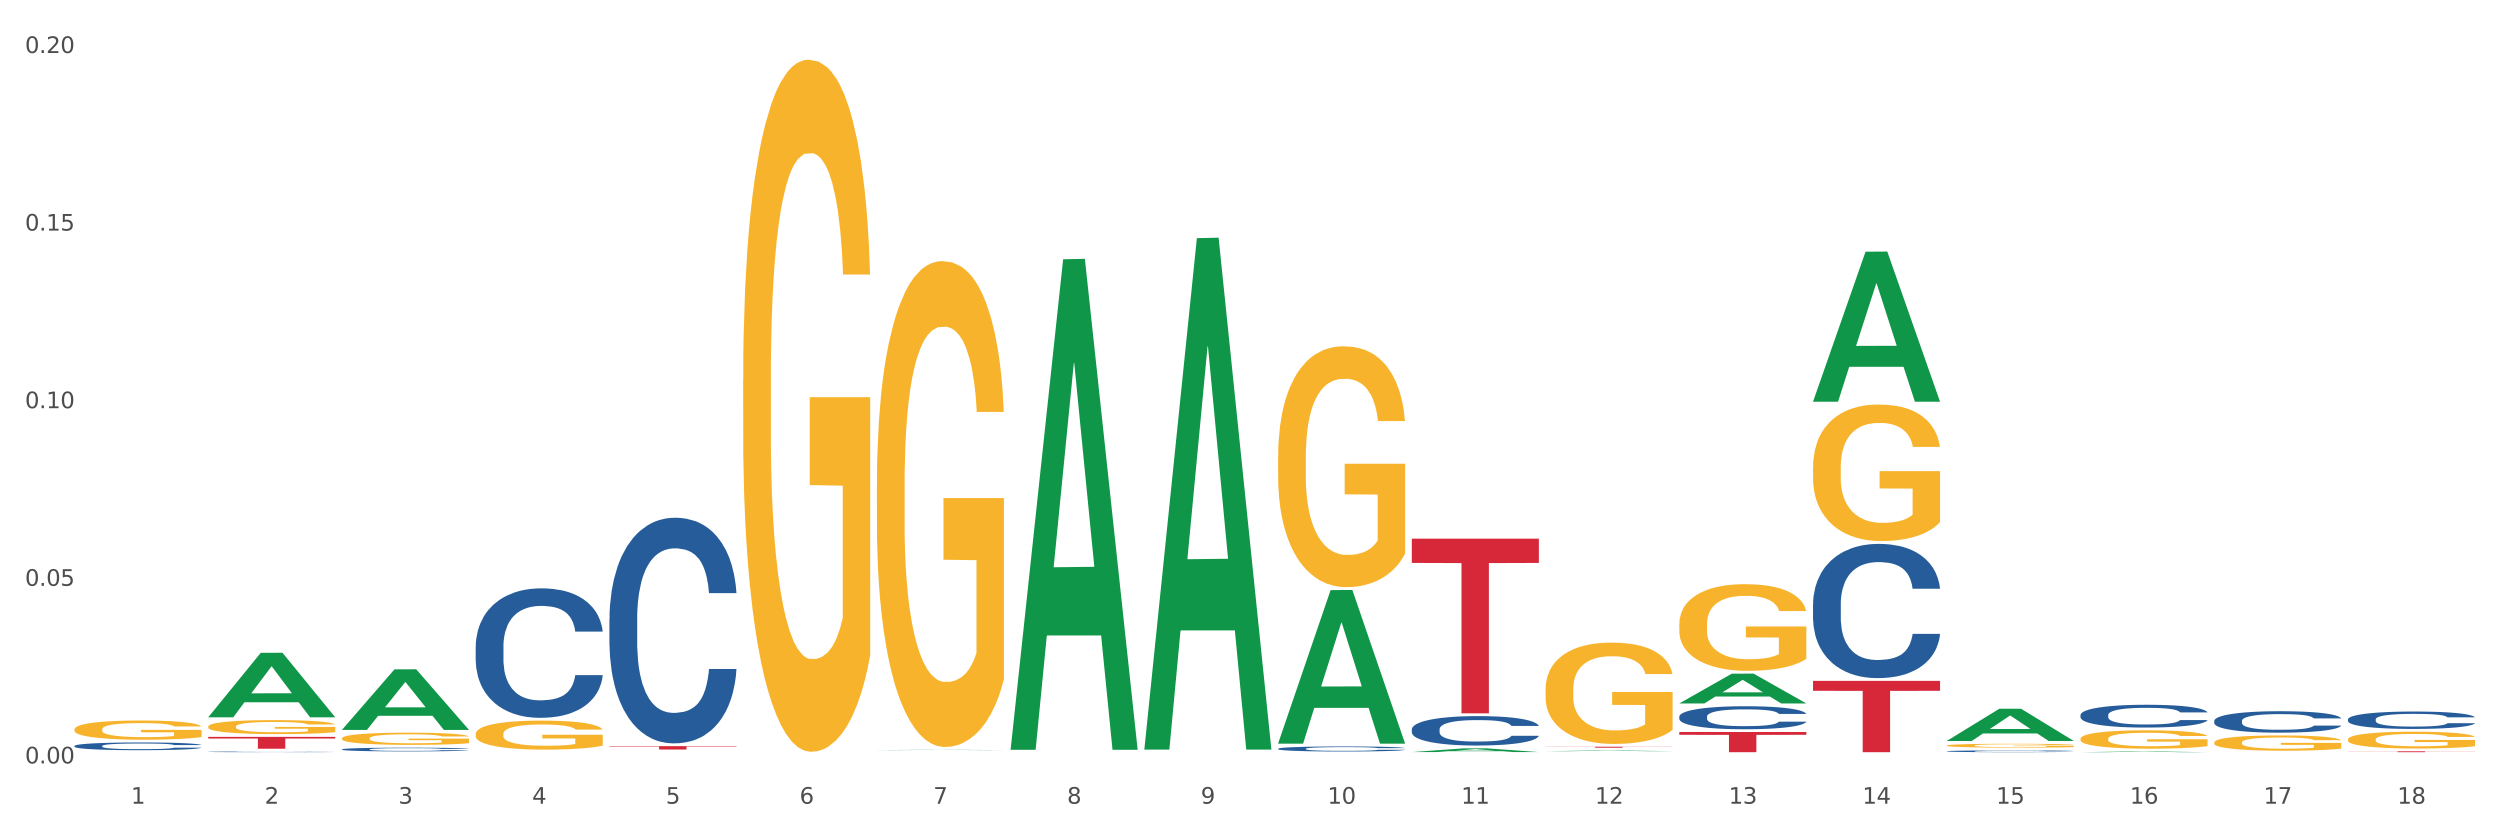 <?xml version="1.0" encoding="utf-8" standalone="no"?>
<!DOCTYPE svg PUBLIC "-//W3C//DTD SVG 1.1//EN"
  "http://www.w3.org/Graphics/SVG/1.1/DTD/svg11.dtd">
<svg xmlns:xlink="http://www.w3.org/1999/xlink" width="1080pt" height="360pt" viewBox="0 0 1080 360" xmlns="http://www.w3.org/2000/svg" version="1.1">
 <rect x="0" y="0" width="1080" height="360" fill="#333333" stroke="none"/>
 <defs>
  <style type="text/css">*{stroke-linejoin: round; stroke-linecap: butt}</style>
 </defs>
 <g id="figure_1">
  <g id="patch_1">
   <path d="M 0 360 
L 1080 360 
L 1080 0 
L 0 0 
z
" style="fill: #ffffff; stroke: #ffffff; stroke-linejoin: miter"/>
  </g>
  <g id="axes_1">
   <g id="matplotlib.axis_1">
    <g id="xtick_1">
     <g id="text_1">
      <!-- 1 -->
      <g style="fill: #4d4d4d" transform="translate(56.563 347.204) scale(0.096 -0.096)">
       <defs>
        <path id="DejaVuSans-31" d="M 794 531 
L 1825 531 
L 1825 4091 
L 703 3866 
L 703 4441 
L 1819 4666 
L 2450 4666 
L 2450 531 
L 3481 531 
L 3481 0 
L 794 0 
L 794 531 
z
" transform="scale(0.016)"/>
       </defs>
       <use xlink:href="#DejaVuSans-31"/>
      </g>
     </g>
    </g>
    <g id="xtick_2">
     <g id="text_2">
      <!-- 2 -->
      <g style="fill: #4d4d4d" transform="translate(114.336 347.204) scale(0.096 -0.096)">
       <defs>
        <path id="DejaVuSans-32" d="M 1228 531 
L 3431 531 
L 3431 0 
L 469 0 
L 469 531 
Q 828 903 1448 1529 
Q 2069 2156 2228 2338 
Q 2531 2678 2651 2914 
Q 2772 3150 2772 3378 
Q 2772 3750 2511 3984 
Q 2250 4219 1831 4219 
Q 1534 4219 1204 4116 
Q 875 4013 500 3803 
L 500 4441 
Q 881 4594 1212 4672 
Q 1544 4750 1819 4750 
Q 2544 4750 2975 4387 
Q 3406 4025 3406 3419 
Q 3406 3131 3298 2873 
Q 3191 2616 2906 2266 
Q 2828 2175 2409 1742 
Q 1991 1309 1228 531 
z
" transform="scale(0.016)"/>
       </defs>
       <use xlink:href="#DejaVuSans-32"/>
      </g>
     </g>
    </g>
    <g id="xtick_3">
     <g id="text_3">
      <!-- 3 -->
      <g style="fill: #4d4d4d" transform="translate(172.109 347.204) scale(0.096 -0.096)">
       <defs>
        <path id="DejaVuSans-33" d="M 2597 2516 
Q 3050 2419 3304 2112 
Q 3559 1806 3559 1356 
Q 3559 666 3084 287 
Q 2609 -91 1734 -91 
Q 1441 -91 1130 -33 
Q 819 25 488 141 
L 488 750 
Q 750 597 1062 519 
Q 1375 441 1716 441 
Q 2309 441 2620 675 
Q 2931 909 2931 1356 
Q 2931 1769 2642 2001 
Q 2353 2234 1838 2234 
L 1294 2234 
L 1294 2753 
L 1863 2753 
Q 2328 2753 2575 2939 
Q 2822 3125 2822 3475 
Q 2822 3834 2567 4026 
Q 2313 4219 1838 4219 
Q 1578 4219 1281 4162 
Q 984 4106 628 3988 
L 628 4550 
Q 988 4650 1302 4700 
Q 1616 4750 1894 4750 
Q 2613 4750 3031 4423 
Q 3450 4097 3450 3541 
Q 3450 3153 3228 2886 
Q 3006 2619 2597 2516 
z
" transform="scale(0.016)"/>
       </defs>
       <use xlink:href="#DejaVuSans-33"/>
      </g>
     </g>
    </g>
    <g id="xtick_4">
     <g id="text_4">
      <!-- 4 -->
      <g style="fill: #4d4d4d" transform="translate(229.882 347.204) scale(0.096 -0.096)">
       <defs>
        <path id="DejaVuSans-34" d="M 2419 4116 
L 825 1625 
L 2419 1625 
L 2419 4116 
z
M 2253 4666 
L 3047 4666 
L 3047 1625 
L 3713 1625 
L 3713 1100 
L 3047 1100 
L 3047 0 
L 2419 0 
L 2419 1100 
L 313 1100 
L 313 1709 
L 2253 4666 
z
" transform="scale(0.016)"/>
       </defs>
       <use xlink:href="#DejaVuSans-34"/>
      </g>
     </g>
    </g>
    <g id="xtick_5">
     <g id="text_5">
      <!-- 5 -->
      <g style="fill: #4d4d4d" transform="translate(287.655 347.204) scale(0.096 -0.096)">
       <defs>
        <path id="DejaVuSans-35" d="M 691 4666 
L 3169 4666 
L 3169 4134 
L 1269 4134 
L 1269 2991 
Q 1406 3038 1543 3061 
Q 1681 3084 1819 3084 
Q 2600 3084 3056 2656 
Q 3513 2228 3513 1497 
Q 3513 744 3044 326 
Q 2575 -91 1722 -91 
Q 1428 -91 1123 -41 
Q 819 9 494 109 
L 494 744 
Q 775 591 1075 516 
Q 1375 441 1709 441 
Q 2250 441 2565 725 
Q 2881 1009 2881 1497 
Q 2881 1984 2565 2268 
Q 2250 2553 1709 2553 
Q 1456 2553 1204 2497 
Q 953 2441 691 2322 
L 691 4666 
z
" transform="scale(0.016)"/>
       </defs>
       <use xlink:href="#DejaVuSans-35"/>
      </g>
     </g>
    </g>
    <g id="xtick_6">
     <g id="text_6">
      <!-- 6 -->
      <g style="fill: #4d4d4d" transform="translate(345.428 347.204) scale(0.096 -0.096)">
       <defs>
        <path id="DejaVuSans-36" d="M 2113 2584 
Q 1688 2584 1439 2293 
Q 1191 2003 1191 1497 
Q 1191 994 1439 701 
Q 1688 409 2113 409 
Q 2538 409 2786 701 
Q 3034 994 3034 1497 
Q 3034 2003 2786 2293 
Q 2538 2584 2113 2584 
z
M 3366 4563 
L 3366 3988 
Q 3128 4100 2886 4159 
Q 2644 4219 2406 4219 
Q 1781 4219 1451 3797 
Q 1122 3375 1075 2522 
Q 1259 2794 1537 2939 
Q 1816 3084 2150 3084 
Q 2853 3084 3261 2657 
Q 3669 2231 3669 1497 
Q 3669 778 3244 343 
Q 2819 -91 2113 -91 
Q 1303 -91 875 529 
Q 447 1150 447 2328 
Q 447 3434 972 4092 
Q 1497 4750 2381 4750 
Q 2619 4750 2861 4703 
Q 3103 4656 3366 4563 
z
" transform="scale(0.016)"/>
       </defs>
       <use xlink:href="#DejaVuSans-36"/>
      </g>
     </g>
    </g>
    <g id="xtick_7">
     <g id="text_7">
      <!-- 7 -->
      <g style="fill: #4d4d4d" transform="translate(403.201 347.204) scale(0.096 -0.096)">
       <defs>
        <path id="DejaVuSans-37" d="M 525 4666 
L 3525 4666 
L 3525 4397 
L 1831 0 
L 1172 0 
L 2766 4134 
L 525 4134 
L 525 4666 
z
" transform="scale(0.016)"/>
       </defs>
       <use xlink:href="#DejaVuSans-37"/>
      </g>
     </g>
    </g>
    <g id="xtick_8">
     <g id="text_8">
      <!-- 8 -->
      <g style="fill: #4d4d4d" transform="translate(460.974 347.204) scale(0.096 -0.096)">
       <defs>
        <path id="DejaVuSans-38" d="M 2034 2216 
Q 1584 2216 1326 1975 
Q 1069 1734 1069 1313 
Q 1069 891 1326 650 
Q 1584 409 2034 409 
Q 2484 409 2743 651 
Q 3003 894 3003 1313 
Q 3003 1734 2745 1975 
Q 2488 2216 2034 2216 
z
M 1403 2484 
Q 997 2584 770 2862 
Q 544 3141 544 3541 
Q 544 4100 942 4425 
Q 1341 4750 2034 4750 
Q 2731 4750 3128 4425 
Q 3525 4100 3525 3541 
Q 3525 3141 3298 2862 
Q 3072 2584 2669 2484 
Q 3125 2378 3379 2068 
Q 3634 1759 3634 1313 
Q 3634 634 3220 271 
Q 2806 -91 2034 -91 
Q 1263 -91 848 271 
Q 434 634 434 1313 
Q 434 1759 690 2068 
Q 947 2378 1403 2484 
z
M 1172 3481 
Q 1172 3119 1398 2916 
Q 1625 2713 2034 2713 
Q 2441 2713 2670 2916 
Q 2900 3119 2900 3481 
Q 2900 3844 2670 4047 
Q 2441 4250 2034 4250 
Q 1625 4250 1398 4047 
Q 1172 3844 1172 3481 
z
" transform="scale(0.016)"/>
       </defs>
       <use xlink:href="#DejaVuSans-38"/>
      </g>
     </g>
    </g>
    <g id="xtick_9">
     <g id="text_9">
      <!-- 9 -->
      <g style="fill: #4d4d4d" transform="translate(518.747 347.204) scale(0.096 -0.096)">
       <defs>
        <path id="DejaVuSans-39" d="M 703 97 
L 703 672 
Q 941 559 1184 500 
Q 1428 441 1663 441 
Q 2288 441 2617 861 
Q 2947 1281 2994 2138 
Q 2813 1869 2534 1725 
Q 2256 1581 1919 1581 
Q 1219 1581 811 2004 
Q 403 2428 403 3163 
Q 403 3881 828 4315 
Q 1253 4750 1959 4750 
Q 2769 4750 3195 4129 
Q 3622 3509 3622 2328 
Q 3622 1225 3098 567 
Q 2575 -91 1691 -91 
Q 1453 -91 1209 -44 
Q 966 3 703 97 
z
M 1959 2075 
Q 2384 2075 2632 2365 
Q 2881 2656 2881 3163 
Q 2881 3666 2632 3958 
Q 2384 4250 1959 4250 
Q 1534 4250 1286 3958 
Q 1038 3666 1038 3163 
Q 1038 2656 1286 2365 
Q 1534 2075 1959 2075 
z
" transform="scale(0.016)"/>
       </defs>
       <use xlink:href="#DejaVuSans-39"/>
      </g>
     </g>
    </g>
    <g id="xtick_10">
     <g id="text_10">
      <!-- 10 -->
      <g style="fill: #4d4d4d" transform="translate(573.466 347.204) scale(0.096 -0.096)">
       <defs>
        <path id="DejaVuSans-30" d="M 2034 4250 
Q 1547 4250 1301 3770 
Q 1056 3291 1056 2328 
Q 1056 1369 1301 889 
Q 1547 409 2034 409 
Q 2525 409 2770 889 
Q 3016 1369 3016 2328 
Q 3016 3291 2770 3770 
Q 2525 4250 2034 4250 
z
M 2034 4750 
Q 2819 4750 3233 4129 
Q 3647 3509 3647 2328 
Q 3647 1150 3233 529 
Q 2819 -91 2034 -91 
Q 1250 -91 836 529 
Q 422 1150 422 2328 
Q 422 3509 836 4129 
Q 1250 4750 2034 4750 
z
" transform="scale(0.016)"/>
       </defs>
       <use xlink:href="#DejaVuSans-31"/>
       <use xlink:href="#DejaVuSans-30" transform="translate(63.623 0)"/>
      </g>
     </g>
    </g>
    <g id="xtick_11">
     <g id="text_11">
      <!-- 11 -->
      <g style="fill: #4d4d4d" transform="translate(631.239 347.204) scale(0.096 -0.096)">
       <use xlink:href="#DejaVuSans-31"/>
       <use xlink:href="#DejaVuSans-31" transform="translate(63.623 0)"/>
      </g>
     </g>
    </g>
    <g id="xtick_12">
     <g id="text_12">
      <!-- 12 -->
      <g style="fill: #4d4d4d" transform="translate(689.012 347.204) scale(0.096 -0.096)">
       <use xlink:href="#DejaVuSans-31"/>
       <use xlink:href="#DejaVuSans-32" transform="translate(63.623 0)"/>
      </g>
     </g>
    </g>
    <g id="xtick_13">
     <g id="text_13">
      <!-- 13 -->
      <g style="fill: #4d4d4d" transform="translate(746.785 347.204) scale(0.096 -0.096)">
       <use xlink:href="#DejaVuSans-31"/>
       <use xlink:href="#DejaVuSans-33" transform="translate(63.623 0)"/>
      </g>
     </g>
    </g>
    <g id="xtick_14">
     <g id="text_14">
      <!-- 14 -->
      <g style="fill: #4d4d4d" transform="translate(804.558 347.204) scale(0.096 -0.096)">
       <use xlink:href="#DejaVuSans-31"/>
       <use xlink:href="#DejaVuSans-34" transform="translate(63.623 0)"/>
      </g>
     </g>
    </g>
    <g id="xtick_15">
     <g id="text_15">
      <!-- 15 -->
      <g style="fill: #4d4d4d" transform="translate(862.331 347.204) scale(0.096 -0.096)">
       <use xlink:href="#DejaVuSans-31"/>
       <use xlink:href="#DejaVuSans-35" transform="translate(63.623 0)"/>
      </g>
     </g>
    </g>
    <g id="xtick_16">
     <g id="text_16">
      <!-- 16 -->
      <g style="fill: #4d4d4d" transform="translate(920.104 347.204) scale(0.096 -0.096)">
       <use xlink:href="#DejaVuSans-31"/>
       <use xlink:href="#DejaVuSans-36" transform="translate(63.623 0)"/>
      </g>
     </g>
    </g>
    <g id="xtick_17">
     <g id="text_17">
      <!-- 17 -->
      <g style="fill: #4d4d4d" transform="translate(977.877 347.204) scale(0.096 -0.096)">
       <use xlink:href="#DejaVuSans-31"/>
       <use xlink:href="#DejaVuSans-37" transform="translate(63.623 0)"/>
      </g>
     </g>
    </g>
    <g id="xtick_18">
     <g id="text_18">
      <!-- 18 -->
      <g style="fill: #4d4d4d" transform="translate(1035.65 347.204) scale(0.096 -0.096)">
       <use xlink:href="#DejaVuSans-31"/>
       <use xlink:href="#DejaVuSans-38" transform="translate(63.623 0)"/>
      </g>
     </g>
    </g>
    <g id="xtick_19"/>
    <g id="xtick_20"/>
    <g id="xtick_21"/>
    <g id="xtick_22"/>
    <g id="xtick_23"/>
    <g id="xtick_24"/>
    <g id="xtick_25"/>
    <g id="xtick_26"/>
    <g id="xtick_27"/>
    <g id="xtick_28"/>
    <g id="xtick_29"/>
    <g id="xtick_30"/>
    <g id="xtick_31"/>
    <g id="xtick_32"/>
    <g id="xtick_33"/>
    <g id="xtick_34"/>
    <g id="xtick_35"/>
   </g>
   <g id="matplotlib.axis_2">
    <g id="ytick_1">
     <g id="text_19">
      <!-- 0.00 -->
      <g style="fill: #4d4d4d" transform="translate(10.8 329.798) scale(0.096 -0.096)">
       <defs>
        <path id="DejaVuSans-2e" d="M 684 794 
L 1344 794 
L 1344 0 
L 684 0 
L 684 794 
z
" transform="scale(0.016)"/>
       </defs>
       <use xlink:href="#DejaVuSans-30"/>
       <use xlink:href="#DejaVuSans-2e" transform="translate(63.623 0)"/>
       <use xlink:href="#DejaVuSans-30" transform="translate(95.41 0)"/>
       <use xlink:href="#DejaVuSans-30" transform="translate(159.033 0)"/>
      </g>
     </g>
    </g>
    <g id="ytick_2">
     <g id="text_20">
      <!-- 0.05 -->
      <g style="fill: #4d4d4d" transform="translate(10.8 253.072) scale(0.096 -0.096)">
       <use xlink:href="#DejaVuSans-30"/>
       <use xlink:href="#DejaVuSans-2e" transform="translate(63.623 0)"/>
       <use xlink:href="#DejaVuSans-30" transform="translate(95.41 0)"/>
       <use xlink:href="#DejaVuSans-35" transform="translate(159.033 0)"/>
      </g>
     </g>
    </g>
    <g id="ytick_3">
     <g id="text_21">
      <!-- 0.10 -->
      <g style="fill: #4d4d4d" transform="translate(10.8 176.346) scale(0.096 -0.096)">
       <use xlink:href="#DejaVuSans-30"/>
       <use xlink:href="#DejaVuSans-2e" transform="translate(63.623 0)"/>
       <use xlink:href="#DejaVuSans-31" transform="translate(95.41 0)"/>
       <use xlink:href="#DejaVuSans-30" transform="translate(159.033 0)"/>
      </g>
     </g>
    </g>
    <g id="ytick_4">
     <g id="text_22">
      <!-- 0.15 -->
      <g style="fill: #4d4d4d" transform="translate(10.8 99.619) scale(0.096 -0.096)">
       <use xlink:href="#DejaVuSans-30"/>
       <use xlink:href="#DejaVuSans-2e" transform="translate(63.623 0)"/>
       <use xlink:href="#DejaVuSans-31" transform="translate(95.41 0)"/>
       <use xlink:href="#DejaVuSans-35" transform="translate(159.033 0)"/>
      </g>
     </g>
    </g>
    <g id="ytick_5">
     <g id="text_23">
      <!-- 0.20 -->
      <g style="fill: #4d4d4d" transform="translate(10.8 22.893) scale(0.096 -0.096)">
       <use xlink:href="#DejaVuSans-30"/>
       <use xlink:href="#DejaVuSans-2e" transform="translate(63.623 0)"/>
       <use xlink:href="#DejaVuSans-32" transform="translate(95.41 0)"/>
       <use xlink:href="#DejaVuSans-30" transform="translate(159.033 0)"/>
      </g>
     </g>
    </g>
    <g id="ytick_6"/>
    <g id="ytick_7"/>
    <g id="ytick_8"/>
    <g id="ytick_9"/>
   </g>
   <g id="PolyCollection_1">
    <path d="M 89.948 309.837 
L 90.005 309.811 
L 112.637 282.013 
L 122.03 281.987 
L 144.832 309.889 
L 133.969 309.889 
L 129.046 303.392 
L 105.678 303.392 
L 105.508 303.497 
L 100.755 309.889 
L 89.948 309.889 
L 89.948 309.837 
L 108.62 299.514 
L 126.104 299.488 
L 117.447 287.934 
L 117.334 287.882 
L 117.22 287.96 
L 108.563 299.488 
L 108.62 299.514 
L 89.948 309.837 
z
" clip-path="url(#p6b31fba9a8)" style="fill: #109648"/>
    <path d="M 147.721 315.269 
L 147.778 315.244 
L 170.41 289.156 
L 179.803 289.132 
L 202.605 315.318 
L 191.742 315.318 
L 186.819 309.22 
L 163.451 309.22 
L 163.281 309.319 
L 158.528 315.318 
L 147.721 315.318 
L 147.721 315.269 
L 166.393 305.581 
L 183.877 305.557 
L 175.22 294.713 
L 175.107 294.664 
L 174.993 294.738 
L 166.336 305.557 
L 166.393 305.581 
L 147.721 315.269 
z
" clip-path="url(#p6b31fba9a8)" style="fill: #109648"/>
    <path d="M 378.813 324.045 
L 378.869 324.044 
L 401.502 323.908 
L 410.895 323.908 
L 433.697 324.045 
L 422.834 324.045 
L 417.911 324.013 
L 394.543 324.013 
L 394.373 324.013 
L 389.62 324.045 
L 378.813 324.045 
L 378.813 324.045 
L 397.485 323.994 
L 414.969 323.994 
L 406.312 323.937 
L 406.198 323.937 
L 406.085 323.937 
L 397.428 323.994 
L 397.485 323.994 
L 378.813 324.045 
z
" clip-path="url(#p6b31fba9a8)" style="fill: #109648"/>
    <path d="M 436.586 323.527 
L 436.642 323.328 
L 459.275 112.006 
L 468.668 111.807 
L 491.47 323.926 
L 480.606 323.926 
L 475.684 274.531 
L 452.316 274.531 
L 452.146 275.328 
L 447.393 323.926 
L 436.586 323.926 
L 436.586 323.527 
L 455.258 245.053 
L 472.742 244.854 
L 464.085 157.019 
L 463.971 156.621 
L 463.858 157.218 
L 455.201 244.854 
L 455.258 245.053 
L 436.586 323.527 
z
" clip-path="url(#p6b31fba9a8)" style="fill: #109648"/>
    <path d="M 494.359 323.4 
L 494.415 323.192 
L 517.048 102.884 
L 526.441 102.676 
L 549.243 323.815 
L 538.379 323.815 
L 533.457 272.32 
L 510.089 272.32 
L 509.919 273.15 
L 505.166 323.815 
L 494.359 323.815 
L 494.359 323.4 
L 513.031 241.589 
L 530.515 241.381 
L 521.858 149.811 
L 521.744 149.396 
L 521.631 150.019 
L 512.974 241.381 
L 513.031 241.589 
L 494.359 323.4 
z
" clip-path="url(#p6b31fba9a8)" style="fill: #109648"/>
    <path d="M 725.451 269.666 
L 725.516 269.632 
L 725.516 268.401 
L 725.645 267.341 
L 726.293 264.777 
L 727.265 262.657 
L 727.978 261.529 
L 728.691 260.606 
L 729.533 259.683 
L 730.57 258.726 
L 732.449 257.324 
L 733.615 256.606 
L 735.041 255.854 
L 737.633 254.76 
L 739.512 254.144 
L 741.456 253.631 
L 744.631 253.016 
L 746.705 252.742 
L 748.908 252.537 
L 751.565 252.401 
L 753.573 252.366 
L 757.98 252.469 
L 761.738 252.777 
L 763.552 253.016 
L 765.885 253.426 
L 767.116 253.7 
L 769.125 254.247 
L 771.199 254.965 
L 772.624 255.58 
L 774.762 256.743 
L 776.382 257.905 
L 777.873 259.341 
L 778.65 260.332 
L 779.234 261.256 
L 779.752 262.315 
L 780.27 263.991 
L 768.607 263.991 
L 768.153 262.794 
L 767.44 261.666 
L 766.403 260.572 
L 765.496 259.888 
L 763.941 259.033 
L 762.516 258.486 
L 761.025 258.076 
L 759.211 257.734 
L 757.785 257.563 
L 755.776 257.426 
L 751.824 257.461 
L 749.167 257.734 
L 747.353 258.076 
L 746.186 258.384 
L 745.15 258.726 
L 743.983 259.204 
L 742.622 259.922 
L 741.65 260.572 
L 740.678 261.392 
L 739.901 262.213 
L 739.188 263.17 
L 738.605 264.196 
L 738.151 265.256 
L 737.762 266.555 
L 737.438 268.709 
L 737.438 273.393 
L 737.568 274.452 
L 737.892 275.854 
L 738.281 276.914 
L 738.929 278.179 
L 739.512 279.034 
L 740.614 280.265 
L 741.845 281.29 
L 742.817 281.94 
L 743.789 282.487 
L 745.474 283.239 
L 747.353 283.854 
L 748.973 284.23 
L 751.176 284.572 
L 752.666 284.709 
L 753.962 284.777 
L 757.137 284.777 
L 759.405 284.675 
L 761.932 284.436 
L 763.876 284.128 
L 765.496 283.752 
L 767.311 283.136 
L 768.477 282.555 
L 768.477 275.41 
L 754.221 275.376 
L 754.221 270.623 
L 780.335 270.623 
L 780.335 284.572 
L 779.234 285.29 
L 778.002 285.94 
L 776.706 286.521 
L 774.762 287.239 
L 772.43 287.923 
L 770.356 288.401 
L 768.153 288.812 
L 765.561 289.188 
L 762.192 289.53 
L 760.118 289.666 
L 757.526 289.769 
L 754.48 289.803 
L 751.824 289.735 
L 749.232 289.564 
L 746.51 289.256 
L 743.854 288.812 
L 741.845 288.367 
L 739.836 287.82 
L 737.698 287.102 
L 736.013 286.419 
L 734.717 285.803 
L 733.291 285.017 
L 731.736 283.991 
L 730.57 283.068 
L 729.533 282.111 
L 728.431 280.88 
L 727.654 279.82 
L 726.876 278.487 
L 726.423 277.495 
L 725.904 275.957 
L 725.516 273.803 
L 725.451 269.666 
z
" clip-path="url(#p6b31fba9a8)" style="fill: #f7b32b"/>
    <path d="M 783.224 202.022 
L 783.289 201.969 
L 783.289 200.029 
L 783.418 198.359 
L 784.066 194.318 
L 785.038 190.978 
L 785.751 189.2 
L 786.464 187.745 
L 787.306 186.29 
L 788.343 184.782 
L 790.222 182.573 
L 791.388 181.441 
L 792.814 180.256 
L 795.406 178.532 
L 797.285 177.562 
L 799.229 176.754 
L 802.404 175.784 
L 804.478 175.353 
L 806.681 175.03 
L 809.338 174.815 
L 811.346 174.761 
L 815.753 174.922 
L 819.511 175.407 
L 821.325 175.784 
L 823.658 176.431 
L 824.889 176.862 
L 826.898 177.724 
L 828.971 178.855 
L 830.397 179.825 
L 832.535 181.657 
L 834.155 183.489 
L 835.646 185.752 
L 836.423 187.314 
L 837.007 188.769 
L 837.525 190.439 
L 838.043 193.079 
L 826.38 193.079 
L 825.926 191.193 
L 825.213 189.415 
L 824.176 187.691 
L 823.269 186.614 
L 821.714 185.267 
L 820.288 184.405 
L 818.798 183.758 
L 816.984 183.219 
L 815.558 182.95 
L 813.549 182.735 
L 809.597 182.788 
L 806.94 183.219 
L 805.126 183.758 
L 803.959 184.243 
L 802.922 184.782 
L 801.756 185.536 
L 800.395 186.668 
L 799.423 187.691 
L 798.451 188.984 
L 797.674 190.277 
L 796.961 191.786 
L 796.378 193.402 
L 795.924 195.072 
L 795.535 197.12 
L 795.211 200.514 
L 795.211 207.895 
L 795.341 209.565 
L 795.665 211.774 
L 796.054 213.444 
L 796.702 215.438 
L 797.285 216.785 
L 798.387 218.724 
L 799.618 220.341 
L 800.59 221.364 
L 801.562 222.226 
L 803.246 223.412 
L 805.126 224.381 
L 806.746 224.974 
L 808.949 225.513 
L 810.439 225.728 
L 811.735 225.836 
L 814.91 225.836 
L 817.178 225.674 
L 819.705 225.297 
L 821.649 224.812 
L 823.269 224.22 
L 825.084 223.25 
L 826.25 222.334 
L 826.25 211.074 
L 811.994 211.02 
L 811.994 203.531 
L 838.108 203.531 
L 838.108 225.513 
L 837.007 226.644 
L 835.775 227.668 
L 834.479 228.584 
L 832.535 229.715 
L 830.203 230.793 
L 828.129 231.547 
L 825.926 232.194 
L 823.334 232.786 
L 819.964 233.325 
L 817.891 233.54 
L 815.299 233.702 
L 812.253 233.756 
L 809.597 233.648 
L 807.005 233.379 
L 804.283 232.894 
L 801.627 232.194 
L 799.618 231.493 
L 797.609 230.631 
L 795.471 229.5 
L 793.786 228.422 
L 792.49 227.452 
L 791.064 226.213 
L 789.509 224.597 
L 788.343 223.142 
L 787.306 221.634 
L 786.204 219.694 
L 785.427 218.024 
L 784.649 215.923 
L 784.196 214.36 
L 783.677 211.936 
L 783.289 208.542 
L 783.224 202.022 
z
" clip-path="url(#p6b31fba9a8)" style="fill: #f7b32b"/>
    <path d="M 840.997 322.079 
L 841.062 322.078 
L 841.062 322.023 
L 841.191 321.976 
L 841.839 321.861 
L 842.811 321.767 
L 843.524 321.717 
L 844.237 321.676 
L 845.079 321.635 
L 846.116 321.592 
L 847.995 321.529 
L 849.161 321.498 
L 850.587 321.464 
L 853.179 321.415 
L 855.058 321.388 
L 857.002 321.365 
L 860.177 321.338 
L 862.251 321.325 
L 864.454 321.316 
L 867.111 321.31 
L 869.119 321.309 
L 873.526 321.313 
L 877.284 321.327 
L 879.098 321.338 
L 881.431 321.356 
L 882.662 321.368 
L 884.671 321.392 
L 886.744 321.424 
L 888.17 321.452 
L 890.308 321.504 
L 891.928 321.555 
L 893.419 321.619 
L 894.196 321.663 
L 894.779 321.705 
L 895.298 321.752 
L 895.816 321.826 
L 884.153 321.826 
L 883.699 321.773 
L 882.986 321.723 
L 881.949 321.674 
L 881.042 321.644 
L 879.487 321.606 
L 878.061 321.581 
L 876.571 321.563 
L 874.757 321.548 
L 873.331 321.54 
L 871.322 321.534 
L 867.37 321.536 
L 864.713 321.548 
L 862.899 321.563 
L 861.732 321.577 
L 860.695 321.592 
L 859.529 321.613 
L 858.168 321.645 
L 857.196 321.674 
L 856.224 321.711 
L 855.447 321.747 
L 854.734 321.79 
L 854.151 321.835 
L 853.697 321.883 
L 853.308 321.941 
L 852.984 322.036 
L 852.984 322.245 
L 853.114 322.292 
L 853.438 322.355 
L 853.827 322.402 
L 854.475 322.458 
L 855.058 322.496 
L 856.16 322.551 
L 857.391 322.597 
L 858.363 322.626 
L 859.335 322.65 
L 861.019 322.683 
L 862.899 322.711 
L 864.519 322.728 
L 866.722 322.743 
L 868.212 322.749 
L 869.508 322.752 
L 872.683 322.752 
L 874.951 322.747 
L 877.478 322.737 
L 879.422 322.723 
L 881.042 322.706 
L 882.857 322.679 
L 884.023 322.653 
L 884.023 322.335 
L 869.767 322.333 
L 869.767 322.122 
L 895.881 322.122 
L 895.881 322.743 
L 894.779 322.775 
L 893.548 322.804 
L 892.252 322.83 
L 890.308 322.862 
L 887.976 322.892 
L 885.902 322.913 
L 883.699 322.932 
L 881.107 322.948 
L 877.737 322.963 
L 875.664 322.97 
L 873.072 322.974 
L 870.026 322.976 
L 867.37 322.973 
L 864.778 322.965 
L 862.056 322.951 
L 859.4 322.932 
L 857.391 322.912 
L 855.382 322.887 
L 853.244 322.855 
L 851.559 322.825 
L 850.263 322.798 
L 848.837 322.763 
L 847.282 322.717 
L 846.116 322.676 
L 845.079 322.633 
L 843.977 322.578 
L 843.2 322.531 
L 842.422 322.472 
L 841.969 322.428 
L 841.45 322.359 
L 841.062 322.263 
L 840.997 322.079 
z
" clip-path="url(#p6b31fba9a8)" style="fill: #f7b32b"/>
    <path d="M 89.948 313.884 
L 90.013 313.878 
L 90.013 313.679 
L 90.142 313.508 
L 90.79 313.094 
L 91.762 312.752 
L 92.475 312.57 
L 93.188 312.421 
L 94.03 312.272 
L 95.067 312.118 
L 96.946 311.891 
L 98.113 311.775 
L 99.538 311.654 
L 102.13 311.477 
L 104.009 311.378 
L 105.953 311.295 
L 109.128 311.196 
L 111.202 311.152 
L 113.405 311.119 
L 116.062 311.097 
L 118.071 311.091 
L 122.477 311.108 
L 126.235 311.157 
L 128.049 311.196 
L 130.382 311.262 
L 131.613 311.306 
L 133.622 311.395 
L 135.696 311.51 
L 137.121 311.61 
L 139.26 311.797 
L 140.88 311.985 
L 142.37 312.217 
L 143.148 312.377 
L 143.731 312.526 
L 144.249 312.697 
L 144.768 312.967 
L 133.104 312.967 
L 132.65 312.774 
L 131.937 312.592 
L 130.901 312.416 
L 129.993 312.305 
L 128.438 312.167 
L 127.013 312.079 
L 125.522 312.013 
L 123.708 311.957 
L 122.282 311.93 
L 120.274 311.908 
L 116.321 311.913 
L 113.664 311.957 
L 111.85 312.013 
L 110.684 312.062 
L 109.647 312.118 
L 108.48 312.195 
L 107.12 312.311 
L 106.148 312.416 
L 105.176 312.548 
L 104.398 312.68 
L 103.685 312.835 
L 103.102 313.001 
L 102.648 313.172 
L 102.26 313.381 
L 101.936 313.729 
L 101.936 314.485 
L 102.065 314.656 
L 102.389 314.882 
L 102.778 315.054 
L 103.426 315.258 
L 104.009 315.396 
L 105.111 315.594 
L 106.342 315.76 
L 107.314 315.865 
L 108.286 315.953 
L 109.971 316.074 
L 111.85 316.174 
L 113.47 316.235 
L 115.673 316.29 
L 117.163 316.312 
L 118.459 316.323 
L 121.634 316.323 
L 123.902 316.306 
L 126.43 316.268 
L 128.373 316.218 
L 129.993 316.157 
L 131.808 316.058 
L 132.974 315.964 
L 132.974 314.811 
L 118.719 314.805 
L 118.719 314.038 
L 144.832 314.038 
L 144.832 316.29 
L 143.731 316.406 
L 142.5 316.51 
L 141.204 316.604 
L 139.26 316.72 
L 136.927 316.831 
L 134.853 316.908 
L 132.65 316.974 
L 130.058 317.035 
L 126.689 317.09 
L 124.615 317.112 
L 122.023 317.129 
L 118.978 317.134 
L 116.321 317.123 
L 113.729 317.095 
L 111.007 317.046 
L 108.351 316.974 
L 106.342 316.902 
L 104.333 316.814 
L 102.195 316.698 
L 100.51 316.588 
L 99.214 316.488 
L 97.789 316.361 
L 96.233 316.196 
L 95.067 316.047 
L 94.03 315.892 
L 92.929 315.694 
L 92.151 315.523 
L 91.374 315.307 
L 90.92 315.147 
L 90.402 314.899 
L 90.013 314.551 
L 89.948 313.884 
z
" clip-path="url(#p6b31fba9a8)" style="fill: #f7b32b"/>
    <path d="M 898.77 319.163 
L 898.835 319.156 
L 898.835 318.896 
L 898.964 318.672 
L 899.612 318.129 
L 900.584 317.681 
L 901.297 317.442 
L 902.01 317.247 
L 902.852 317.052 
L 903.889 316.849 
L 905.768 316.553 
L 906.934 316.401 
L 908.36 316.242 
L 910.952 316.01 
L 912.831 315.88 
L 914.775 315.772 
L 917.95 315.642 
L 920.024 315.584 
L 922.227 315.54 
L 924.884 315.511 
L 926.892 315.504 
L 931.299 315.526 
L 935.057 315.591 
L 936.871 315.642 
L 939.204 315.728 
L 940.435 315.786 
L 942.444 315.902 
L 944.517 316.054 
L 945.943 316.184 
L 948.081 316.43 
L 949.701 316.676 
L 951.192 316.979 
L 951.969 317.189 
L 952.552 317.384 
L 953.071 317.609 
L 953.589 317.963 
L 941.926 317.963 
L 941.472 317.71 
L 940.759 317.471 
L 939.722 317.24 
L 938.815 317.095 
L 937.26 316.914 
L 935.834 316.799 
L 934.344 316.712 
L 932.53 316.64 
L 931.104 316.603 
L 929.095 316.574 
L 925.143 316.582 
L 922.486 316.64 
L 920.672 316.712 
L 919.505 316.777 
L 918.468 316.849 
L 917.302 316.951 
L 915.941 317.102 
L 914.969 317.24 
L 913.997 317.413 
L 913.22 317.587 
L 912.507 317.789 
L 911.924 318.006 
L 911.47 318.23 
L 911.081 318.505 
L 910.757 318.961 
L 910.757 319.952 
L 910.887 320.176 
L 911.211 320.472 
L 911.6 320.696 
L 912.248 320.964 
L 912.831 321.145 
L 913.933 321.405 
L 915.164 321.622 
L 916.136 321.759 
L 917.108 321.875 
L 918.792 322.034 
L 920.672 322.164 
L 922.292 322.244 
L 924.495 322.316 
L 925.985 322.345 
L 927.281 322.36 
L 930.456 322.36 
L 932.724 322.338 
L 935.251 322.287 
L 937.195 322.222 
L 938.815 322.143 
L 940.63 322.012 
L 941.796 321.89 
L 941.796 320.378 
L 927.54 320.371 
L 927.54 319.366 
L 953.654 319.366 
L 953.654 322.316 
L 952.552 322.468 
L 951.321 322.605 
L 950.025 322.728 
L 948.081 322.88 
L 945.749 323.025 
L 943.675 323.126 
L 941.472 323.213 
L 938.88 323.292 
L 935.51 323.365 
L 933.437 323.394 
L 930.845 323.415 
L 927.799 323.423 
L 925.143 323.408 
L 922.551 323.372 
L 919.829 323.307 
L 917.172 323.213 
L 915.164 323.119 
L 913.155 323.003 
L 911.017 322.851 
L 909.332 322.707 
L 908.036 322.576 
L 906.61 322.41 
L 905.055 322.193 
L 903.889 321.998 
L 902.852 321.796 
L 901.75 321.535 
L 900.973 321.311 
L 900.195 321.029 
L 899.742 320.819 
L 899.223 320.494 
L 898.835 320.038 
L 898.77 319.163 
z
" clip-path="url(#p6b31fba9a8)" style="fill: #f7b32b"/>
    <path d="M 956.543 320.76 
L 956.607 320.754 
L 956.607 320.537 
L 956.737 320.35 
L 957.385 319.898 
L 958.357 319.524 
L 959.07 319.325 
L 959.783 319.163 
L 960.625 319 
L 961.662 318.831 
L 963.541 318.584 
L 964.707 318.457 
L 966.133 318.325 
L 968.725 318.132 
L 970.604 318.023 
L 972.548 317.933 
L 975.723 317.824 
L 977.797 317.776 
L 980 317.74 
L 982.656 317.716 
L 984.665 317.71 
L 989.072 317.728 
L 992.83 317.782 
L 994.644 317.824 
L 996.977 317.897 
L 998.208 317.945 
L 1000.217 318.041 
L 1002.29 318.168 
L 1003.716 318.276 
L 1005.854 318.481 
L 1007.474 318.686 
L 1008.965 318.939 
L 1009.742 319.114 
L 1010.325 319.277 
L 1010.844 319.464 
L 1011.362 319.759 
L 999.698 319.759 
L 999.245 319.548 
L 998.532 319.349 
L 997.495 319.157 
L 996.588 319.036 
L 995.033 318.885 
L 993.607 318.789 
L 992.117 318.716 
L 990.303 318.656 
L 988.877 318.626 
L 986.868 318.602 
L 982.916 318.608 
L 980.259 318.656 
L 978.445 318.716 
L 977.278 318.771 
L 976.241 318.831 
L 975.075 318.915 
L 973.714 319.042 
L 972.742 319.157 
L 971.77 319.301 
L 970.993 319.446 
L 970.28 319.615 
L 969.697 319.796 
L 969.243 319.982 
L 968.854 320.211 
L 968.53 320.591 
L 968.53 321.417 
L 968.66 321.604 
L 968.984 321.851 
L 969.373 322.038 
L 970.021 322.261 
L 970.604 322.412 
L 971.706 322.629 
L 972.937 322.81 
L 973.909 322.924 
L 974.881 323.021 
L 976.565 323.153 
L 978.445 323.262 
L 980.065 323.328 
L 982.268 323.388 
L 983.758 323.413 
L 985.054 323.425 
L 988.229 323.425 
L 990.497 323.407 
L 993.024 323.364 
L 994.968 323.31 
L 996.588 323.244 
L 998.403 323.135 
L 999.569 323.033 
L 999.569 321.773 
L 985.313 321.767 
L 985.313 320.929 
L 1011.427 320.929 
L 1011.427 323.388 
L 1010.325 323.515 
L 1009.094 323.63 
L 1007.798 323.732 
L 1005.854 323.859 
L 1003.522 323.979 
L 1001.448 324.064 
L 999.245 324.136 
L 996.653 324.202 
L 993.283 324.263 
L 991.21 324.287 
L 988.618 324.305 
L 985.572 324.311 
L 982.916 324.299 
L 980.324 324.269 
L 977.602 324.214 
L 974.945 324.136 
L 972.937 324.058 
L 970.928 323.961 
L 968.79 323.835 
L 967.105 323.714 
L 965.809 323.605 
L 964.383 323.467 
L 962.828 323.286 
L 961.662 323.123 
L 960.625 322.954 
L 959.523 322.737 
L 958.746 322.551 
L 957.968 322.315 
L 957.515 322.141 
L 956.996 321.869 
L 956.607 321.49 
L 956.543 320.76 
z
" clip-path="url(#p6b31fba9a8)" style="fill: #f7b32b"/>
    <path d="M 1014.316 319.452 
L 1014.38 319.445 
L 1014.38 319.207 
L 1014.51 319.001 
L 1015.158 318.504 
L 1016.13 318.093 
L 1016.843 317.875 
L 1017.556 317.696 
L 1018.398 317.517 
L 1019.435 317.331 
L 1021.314 317.059 
L 1022.48 316.92 
L 1023.906 316.774 
L 1026.498 316.562 
L 1028.377 316.443 
L 1030.321 316.344 
L 1033.496 316.224 
L 1035.57 316.171 
L 1037.773 316.132 
L 1040.429 316.105 
L 1042.438 316.098 
L 1046.845 316.118 
L 1050.603 316.178 
L 1052.417 316.224 
L 1054.75 316.304 
L 1055.981 316.357 
L 1057.99 316.463 
L 1060.063 316.602 
L 1061.489 316.721 
L 1063.627 316.947 
L 1065.247 317.172 
L 1066.738 317.45 
L 1067.515 317.643 
L 1068.098 317.822 
L 1068.617 318.027 
L 1069.135 318.352 
L 1057.471 318.352 
L 1057.018 318.12 
L 1056.305 317.901 
L 1055.268 317.689 
L 1054.361 317.556 
L 1052.806 317.391 
L 1051.38 317.285 
L 1049.89 317.205 
L 1048.076 317.139 
L 1046.65 317.106 
L 1044.641 317.079 
L 1040.689 317.086 
L 1038.032 317.139 
L 1036.218 317.205 
L 1035.051 317.265 
L 1034.014 317.331 
L 1032.848 317.424 
L 1031.487 317.563 
L 1030.515 317.689 
L 1029.543 317.848 
L 1028.766 318.007 
L 1028.053 318.193 
L 1027.47 318.391 
L 1027.016 318.597 
L 1026.627 318.849 
L 1026.303 319.266 
L 1026.303 320.174 
L 1026.433 320.38 
L 1026.757 320.651 
L 1027.146 320.857 
L 1027.794 321.102 
L 1028.377 321.268 
L 1029.479 321.506 
L 1030.71 321.705 
L 1031.682 321.831 
L 1032.654 321.937 
L 1034.338 322.083 
L 1036.218 322.202 
L 1037.838 322.275 
L 1040.041 322.341 
L 1041.531 322.368 
L 1042.827 322.381 
L 1046.002 322.381 
L 1048.27 322.361 
L 1050.797 322.315 
L 1052.741 322.255 
L 1054.361 322.182 
L 1056.176 322.063 
L 1057.342 321.95 
L 1057.342 320.565 
L 1043.086 320.559 
L 1043.086 319.637 
L 1069.2 319.637 
L 1069.2 322.341 
L 1068.098 322.481 
L 1066.867 322.607 
L 1065.571 322.719 
L 1063.627 322.858 
L 1061.295 322.991 
L 1059.221 323.084 
L 1057.018 323.163 
L 1054.426 323.236 
L 1051.056 323.302 
L 1048.983 323.329 
L 1046.391 323.349 
L 1043.345 323.355 
L 1040.689 323.342 
L 1038.097 323.309 
L 1035.375 323.249 
L 1032.718 323.163 
L 1030.71 323.077 
L 1028.701 322.971 
L 1026.563 322.832 
L 1024.878 322.699 
L 1023.582 322.58 
L 1022.156 322.428 
L 1020.601 322.229 
L 1019.435 322.05 
L 1018.398 321.864 
L 1017.296 321.626 
L 1016.519 321.42 
L 1015.741 321.162 
L 1015.288 320.97 
L 1014.769 320.671 
L 1014.38 320.254 
L 1014.316 319.452 
z
" clip-path="url(#p6b31fba9a8)" style="fill: #f7b32b"/>
    <path d="M 32.175 315.09 
L 32.24 315.082 
L 32.24 314.81 
L 32.369 314.576 
L 33.017 314.008 
L 33.989 313.54 
L 34.702 313.29 
L 35.415 313.086 
L 36.257 312.882 
L 37.294 312.67 
L 39.173 312.36 
L 40.34 312.201 
L 41.765 312.035 
L 44.357 311.793 
L 46.236 311.657 
L 48.18 311.543 
L 51.355 311.407 
L 53.429 311.347 
L 55.632 311.301 
L 58.289 311.271 
L 60.298 311.263 
L 64.704 311.286 
L 68.462 311.354 
L 70.277 311.407 
L 72.609 311.498 
L 73.84 311.558 
L 75.849 311.679 
L 77.923 311.838 
L 79.348 311.974 
L 81.487 312.231 
L 83.107 312.488 
L 84.597 312.806 
L 85.375 313.025 
L 85.958 313.23 
L 86.476 313.464 
L 86.995 313.834 
L 75.331 313.834 
L 74.877 313.57 
L 74.164 313.32 
L 73.128 313.078 
L 72.22 312.927 
L 70.665 312.738 
L 69.24 312.617 
L 67.749 312.526 
L 65.935 312.451 
L 64.509 312.413 
L 62.501 312.383 
L 58.548 312.39 
L 55.891 312.451 
L 54.077 312.526 
L 52.911 312.594 
L 51.874 312.67 
L 50.707 312.776 
L 49.347 312.935 
L 48.375 313.078 
L 47.403 313.26 
L 46.625 313.441 
L 45.912 313.653 
L 45.329 313.88 
L 44.876 314.114 
L 44.487 314.402 
L 44.163 314.878 
L 44.163 315.914 
L 44.292 316.148 
L 44.616 316.459 
L 45.005 316.693 
L 45.653 316.973 
L 46.236 317.162 
L 47.338 317.434 
L 48.569 317.661 
L 49.541 317.805 
L 50.513 317.926 
L 52.198 318.092 
L 54.077 318.228 
L 55.697 318.311 
L 57.9 318.387 
L 59.39 318.417 
L 60.686 318.432 
L 63.861 318.432 
L 66.129 318.41 
L 68.657 318.357 
L 70.601 318.289 
L 72.22 318.205 
L 74.035 318.069 
L 75.201 317.941 
L 75.201 316.36 
L 60.946 316.353 
L 60.946 315.302 
L 87.059 315.302 
L 87.059 318.387 
L 85.958 318.546 
L 84.727 318.689 
L 83.431 318.818 
L 81.487 318.977 
L 79.154 319.128 
L 77.08 319.234 
L 74.877 319.325 
L 72.285 319.408 
L 68.916 319.483 
L 66.842 319.514 
L 64.25 319.536 
L 61.205 319.544 
L 58.548 319.529 
L 55.956 319.491 
L 53.235 319.423 
L 50.578 319.325 
L 48.569 319.226 
L 46.56 319.105 
L 44.422 318.946 
L 42.737 318.795 
L 41.441 318.659 
L 40.016 318.485 
L 38.46 318.258 
L 37.294 318.054 
L 36.257 317.842 
L 35.156 317.57 
L 34.378 317.336 
L 33.601 317.041 
L 33.147 316.822 
L 32.629 316.481 
L 32.24 316.005 
L 32.175 315.09 
z
" clip-path="url(#p6b31fba9a8)" style="fill: #f7b32b"/>
    <path d="M 898.77 324.949 
L 898.826 324.949 
L 921.459 324.624 
L 930.852 324.624 
L 953.654 324.95 
L 942.79 324.95 
L 937.868 324.874 
L 914.499 324.874 
L 914.33 324.875 
L 909.577 324.95 
L 898.77 324.95 
L 898.77 324.949 
L 917.442 324.829 
L 934.925 324.828 
L 926.268 324.693 
L 926.155 324.693 
L 926.042 324.694 
L 917.385 324.828 
L 917.442 324.829 
L 898.77 324.949 
z
" clip-path="url(#p6b31fba9a8)" style="fill: #109648"/>
    <path d="M 552.132 321.139 
L 552.188 321.077 
L 574.821 254.921 
L 584.214 254.859 
L 607.016 321.264 
L 596.152 321.264 
L 591.23 305.801 
L 567.862 305.801 
L 567.692 306.05 
L 562.939 321.264 
L 552.132 321.264 
L 552.132 321.139 
L 570.804 296.573 
L 588.288 296.51 
L 579.631 269.013 
L 579.517 268.888 
L 579.404 269.075 
L 570.747 296.51 
L 570.804 296.573 
L 552.132 321.139 
z
" clip-path="url(#p6b31fba9a8)" style="fill: #109648"/>
    <path d="M 609.905 324.894 
L 609.961 324.892 
L 632.594 323.267 
L 641.987 323.266 
L 664.789 324.897 
L 653.925 324.897 
L 649.003 324.517 
L 625.635 324.517 
L 625.465 324.523 
L 620.712 324.897 
L 609.905 324.897 
L 609.905 324.894 
L 628.577 324.29 
L 646.061 324.289 
L 637.404 323.613 
L 637.29 323.61 
L 637.177 323.615 
L 628.52 324.289 
L 628.577 324.29 
L 609.905 324.894 
z
" clip-path="url(#p6b31fba9a8)" style="fill: #109648"/>
    <path d="M 552.132 197.685 
L 552.197 197.59 
L 552.197 194.169 
L 552.326 191.223 
L 552.974 184.096 
L 553.946 178.204 
L 554.659 175.068 
L 555.372 172.502 
L 556.214 169.937 
L 557.251 167.276 
L 559.13 163.38 
L 560.296 161.384 
L 561.722 159.293 
L 564.314 156.252 
L 566.193 154.542 
L 568.137 153.116 
L 571.312 151.406 
L 573.386 150.646 
L 575.589 150.075 
L 578.246 149.695 
L 580.254 149.6 
L 584.661 149.885 
L 588.419 150.741 
L 590.233 151.406 
L 592.566 152.546 
L 593.797 153.306 
L 595.806 154.827 
L 597.88 156.823 
L 599.305 158.533 
L 601.443 161.764 
L 603.063 164.995 
L 604.554 168.986 
L 605.331 171.742 
L 605.915 174.308 
L 606.433 177.254 
L 606.951 181.91 
L 595.288 181.91 
L 594.834 178.584 
L 594.121 175.448 
L 593.084 172.407 
L 592.177 170.507 
L 590.622 168.131 
L 589.197 166.611 
L 587.706 165.47 
L 585.892 164.52 
L 584.466 164.045 
L 582.458 163.665 
L 578.505 163.76 
L 575.848 164.52 
L 574.034 165.47 
L 572.867 166.325 
L 571.831 167.276 
L 570.664 168.606 
L 569.303 170.602 
L 568.331 172.407 
L 567.359 174.688 
L 566.582 176.969 
L 565.869 179.63 
L 565.286 182.48 
L 564.832 185.426 
L 564.444 189.037 
L 564.12 195.024 
L 564.12 208.043 
L 564.249 210.989 
L 564.573 214.885 
L 564.962 217.831 
L 565.61 221.347 
L 566.193 223.723 
L 567.295 227.144 
L 568.526 229.995 
L 569.498 231.801 
L 570.47 233.321 
L 572.155 235.412 
L 574.034 237.122 
L 575.654 238.168 
L 577.857 239.118 
L 579.347 239.498 
L 580.643 239.688 
L 583.818 239.688 
L 586.086 239.403 
L 588.613 238.738 
L 590.557 237.883 
L 592.177 236.837 
L 593.992 235.127 
L 595.158 233.511 
L 595.158 213.65 
L 580.902 213.555 
L 580.902 200.346 
L 607.016 200.346 
L 607.016 239.118 
L 605.915 241.114 
L 604.683 242.919 
L 603.387 244.535 
L 601.443 246.53 
L 599.111 248.431 
L 597.037 249.761 
L 594.834 250.902 
L 592.242 251.947 
L 588.873 252.897 
L 586.799 253.277 
L 584.207 253.562 
L 581.162 253.657 
L 578.505 253.467 
L 575.913 252.992 
L 573.191 252.137 
L 570.535 250.902 
L 568.526 249.666 
L 566.517 248.146 
L 564.379 246.15 
L 562.694 244.25 
L 561.398 242.539 
L 559.972 240.353 
L 558.417 237.502 
L 557.251 234.937 
L 556.214 232.276 
L 555.113 228.855 
L 554.335 225.909 
L 553.557 222.203 
L 553.104 219.447 
L 552.585 215.171 
L 552.197 209.184 
L 552.132 197.685 
z
" clip-path="url(#p6b31fba9a8)" style="fill: #f7b32b"/>
    <path d="M 667.678 297.837 
L 667.743 297.797 
L 667.743 296.358 
L 667.872 295.119 
L 668.52 292.121 
L 669.492 289.642 
L 670.205 288.323 
L 670.918 287.244 
L 671.76 286.165 
L 672.797 285.045 
L 674.676 283.406 
L 675.842 282.567 
L 677.268 281.688 
L 679.86 280.408 
L 681.739 279.689 
L 683.683 279.089 
L 686.858 278.37 
L 688.932 278.05 
L 691.135 277.81 
L 693.792 277.65 
L 695.8 277.61 
L 700.207 277.73 
L 703.965 278.09 
L 705.779 278.37 
L 708.112 278.849 
L 709.343 279.169 
L 711.352 279.809 
L 713.426 280.648 
L 714.851 281.368 
L 716.989 282.727 
L 718.609 284.086 
L 720.1 285.765 
L 720.877 286.924 
L 721.461 288.003 
L 721.979 289.243 
L 722.497 291.201 
L 710.834 291.201 
L 710.38 289.802 
L 709.667 288.483 
L 708.63 287.204 
L 707.723 286.404 
L 706.168 285.405 
L 704.743 284.766 
L 703.252 284.286 
L 701.438 283.886 
L 700.012 283.686 
L 698.003 283.526 
L 694.051 283.566 
L 691.394 283.886 
L 689.58 284.286 
L 688.413 284.646 
L 687.377 285.045 
L 686.21 285.605 
L 684.849 286.444 
L 683.877 287.204 
L 682.905 288.163 
L 682.128 289.123 
L 681.415 290.242 
L 680.832 291.441 
L 680.378 292.68 
L 679.99 294.199 
L 679.666 296.718 
L 679.666 302.194 
L 679.795 303.434 
L 680.119 305.072 
L 680.508 306.312 
L 681.156 307.791 
L 681.739 308.79 
L 682.841 310.229 
L 684.072 311.428 
L 685.044 312.188 
L 686.016 312.827 
L 687.701 313.707 
L 689.58 314.426 
L 691.2 314.866 
L 693.403 315.266 
L 694.893 315.426 
L 696.189 315.506 
L 699.364 315.506 
L 701.632 315.386 
L 704.159 315.106 
L 706.103 314.746 
L 707.723 314.307 
L 709.538 313.587 
L 710.704 312.907 
L 710.704 304.553 
L 696.448 304.513 
L 696.448 298.956 
L 722.562 298.956 
L 722.562 315.266 
L 721.461 316.105 
L 720.229 316.865 
L 718.933 317.544 
L 716.989 318.384 
L 714.657 319.183 
L 712.583 319.743 
L 710.38 320.223 
L 707.788 320.662 
L 704.419 321.062 
L 702.345 321.222 
L 699.753 321.342 
L 696.708 321.382 
L 694.051 321.302 
L 691.459 321.102 
L 688.737 320.742 
L 686.081 320.223 
L 684.072 319.703 
L 682.063 319.063 
L 679.925 318.224 
L 678.24 317.424 
L 676.944 316.705 
L 675.518 315.786 
L 673.963 314.586 
L 672.797 313.507 
L 671.76 312.388 
L 670.659 310.949 
L 669.881 309.709 
L 669.103 308.15 
L 668.65 306.991 
L 668.131 305.192 
L 667.743 302.674 
L 667.678 297.837 
z
" clip-path="url(#p6b31fba9a8)" style="fill: #f7b32b"/>
    <path d="M 783.224 173.437 
L 783.28 173.376 
L 805.913 108.73 
L 815.306 108.669 
L 838.108 173.559 
L 827.244 173.559 
L 822.322 158.449 
L 798.953 158.449 
L 798.784 158.692 
L 794.031 173.559 
L 783.224 173.559 
L 783.224 173.437 
L 801.896 149.431 
L 819.38 149.37 
L 810.722 122.5 
L 810.609 122.378 
L 810.496 122.561 
L 801.839 149.37 
L 801.896 149.431 
L 783.224 173.437 
z
" clip-path="url(#p6b31fba9a8)" style="fill: #109648"/>
    <path d="M 840.997 320.081 
L 841.053 320.068 
L 863.686 306.184 
L 873.079 306.171 
L 895.881 320.107 
L 885.017 320.107 
L 880.095 316.862 
L 856.726 316.862 
L 856.557 316.914 
L 851.804 320.107 
L 840.997 320.107 
L 840.997 320.081 
L 859.669 314.925 
L 877.152 314.912 
L 868.495 309.142 
L 868.382 309.116 
L 868.269 309.155 
L 859.612 314.912 
L 859.669 314.925 
L 840.997 320.081 
z
" clip-path="url(#p6b31fba9a8)" style="fill: #109648"/>
    <path d="M 667.678 324.509 
L 667.734 324.509 
L 690.367 324.218 
L 699.76 324.217 
L 722.562 324.509 
L 711.698 324.509 
L 706.776 324.441 
L 683.408 324.441 
L 683.238 324.442 
L 678.485 324.509 
L 667.678 324.509 
L 667.678 324.509 
L 686.35 324.401 
L 703.834 324.4 
L 695.177 324.28 
L 695.063 324.279 
L 694.95 324.28 
L 686.293 324.4 
L 686.35 324.401 
L 667.678 324.509 
z
" clip-path="url(#p6b31fba9a8)" style="fill: #109648"/>
    <path d="M 725.451 303.871 
L 725.507 303.859 
L 748.14 291.017 
L 757.533 291.005 
L 780.335 303.895 
L 769.471 303.895 
L 764.549 300.894 
L 741.181 300.894 
L 741.011 300.942 
L 736.258 303.895 
L 725.451 303.895 
L 725.451 303.871 
L 744.123 299.102 
L 761.607 299.09 
L 752.95 293.752 
L 752.836 293.728 
L 752.723 293.764 
L 744.066 299.09 
L 744.123 299.102 
L 725.451 303.871 
z
" clip-path="url(#p6b31fba9a8)" style="fill: #109648"/>
    <path d="M 205.494 317.097 
L 205.559 317.085 
L 205.559 316.673 
L 205.688 316.318 
L 206.336 315.46 
L 207.308 314.75 
L 208.021 314.373 
L 208.734 314.064 
L 209.576 313.754 
L 210.613 313.434 
L 212.492 312.965 
L 213.659 312.724 
L 215.084 312.473 
L 217.676 312.106 
L 219.555 311.9 
L 221.499 311.729 
L 224.674 311.522 
L 226.748 311.431 
L 228.951 311.362 
L 231.608 311.316 
L 233.616 311.305 
L 238.023 311.339 
L 241.781 311.442 
L 243.595 311.522 
L 245.928 311.66 
L 247.159 311.751 
L 249.168 311.935 
L 251.242 312.175 
L 252.667 312.381 
L 254.806 312.77 
L 256.426 313.159 
L 257.916 313.64 
L 258.694 313.972 
L 259.277 314.281 
L 259.795 314.636 
L 260.313 315.197 
L 248.65 315.197 
L 248.196 314.796 
L 247.483 314.418 
L 246.447 314.052 
L 245.539 313.823 
L 243.984 313.537 
L 242.559 313.354 
L 241.068 313.217 
L 239.254 313.102 
L 237.828 313.045 
L 235.82 312.999 
L 231.867 313.01 
L 229.21 313.102 
L 227.396 313.217 
L 226.229 313.32 
L 225.193 313.434 
L 224.026 313.594 
L 222.666 313.835 
L 221.694 314.052 
L 220.722 314.327 
L 219.944 314.602 
L 219.231 314.922 
L 218.648 315.265 
L 218.194 315.62 
L 217.806 316.055 
L 217.482 316.776 
L 217.482 318.344 
L 217.611 318.699 
L 217.935 319.169 
L 218.324 319.523 
L 218.972 319.947 
L 219.555 320.233 
L 220.657 320.645 
L 221.888 320.988 
L 222.86 321.206 
L 223.832 321.389 
L 225.517 321.641 
L 227.396 321.847 
L 229.016 321.973 
L 231.219 322.087 
L 232.709 322.133 
L 234.005 322.156 
L 237.18 322.156 
L 239.448 322.122 
L 241.975 322.042 
L 243.919 321.939 
L 245.539 321.813 
L 247.354 321.607 
L 248.52 321.412 
L 248.52 319.02 
L 234.264 319.008 
L 234.264 317.417 
L 260.378 317.417 
L 260.378 322.087 
L 259.277 322.328 
L 258.046 322.545 
L 256.75 322.74 
L 254.806 322.98 
L 252.473 323.209 
L 250.399 323.369 
L 248.196 323.507 
L 245.604 323.633 
L 242.235 323.747 
L 240.161 323.793 
L 237.569 323.827 
L 234.524 323.839 
L 231.867 323.816 
L 229.275 323.758 
L 226.553 323.655 
L 223.897 323.507 
L 221.888 323.358 
L 219.879 323.175 
L 217.741 322.934 
L 216.056 322.705 
L 214.76 322.499 
L 213.335 322.236 
L 211.779 321.893 
L 210.613 321.584 
L 209.576 321.263 
L 208.475 320.851 
L 207.697 320.496 
L 206.92 320.05 
L 206.466 319.718 
L 205.948 319.203 
L 205.559 318.482 
L 205.494 317.097 
z
" clip-path="url(#p6b31fba9a8)" style="fill: #f7b32b"/>
    <path d="M 147.721 318.955 
L 147.786 318.95 
L 147.786 318.777 
L 147.915 318.628 
L 148.563 318.267 
L 149.535 317.968 
L 150.248 317.81 
L 150.961 317.68 
L 151.803 317.55 
L 152.84 317.415 
L 154.719 317.218 
L 155.886 317.116 
L 157.311 317.011 
L 159.903 316.857 
L 161.782 316.77 
L 163.726 316.698 
L 166.901 316.611 
L 168.975 316.573 
L 171.178 316.544 
L 173.835 316.524 
L 175.844 316.52 
L 180.25 316.534 
L 184.008 316.577 
L 185.822 316.611 
L 188.155 316.669 
L 189.386 316.707 
L 191.395 316.784 
L 193.469 316.885 
L 194.894 316.972 
L 197.033 317.136 
L 198.653 317.299 
L 200.143 317.502 
L 200.921 317.641 
L 201.504 317.771 
L 202.022 317.92 
L 202.54 318.156 
L 190.877 318.156 
L 190.423 317.988 
L 189.71 317.829 
L 188.674 317.675 
L 187.766 317.579 
L 186.211 317.458 
L 184.786 317.381 
L 183.295 317.323 
L 181.481 317.275 
L 180.055 317.251 
L 178.047 317.232 
L 174.094 317.237 
L 171.437 317.275 
L 169.623 317.323 
L 168.456 317.367 
L 167.42 317.415 
L 166.253 317.482 
L 164.893 317.583 
L 163.921 317.675 
L 162.949 317.79 
L 162.171 317.906 
L 161.458 318.041 
L 160.875 318.185 
L 160.421 318.334 
L 160.033 318.517 
L 159.709 318.82 
L 159.709 319.48 
L 159.838 319.629 
L 160.162 319.826 
L 160.551 319.976 
L 161.199 320.154 
L 161.782 320.274 
L 162.884 320.447 
L 164.115 320.592 
L 165.087 320.683 
L 166.059 320.76 
L 167.744 320.866 
L 169.623 320.953 
L 171.243 321.006 
L 173.446 321.054 
L 174.936 321.073 
L 176.232 321.083 
L 179.407 321.083 
L 181.675 321.068 
L 184.203 321.035 
L 186.146 320.991 
L 187.766 320.938 
L 189.581 320.852 
L 190.747 320.77 
L 190.747 319.764 
L 176.491 319.759 
L 176.491 319.09 
L 202.605 319.09 
L 202.605 321.054 
L 201.504 321.155 
L 200.273 321.246 
L 198.977 321.328 
L 197.033 321.429 
L 194.7 321.526 
L 192.626 321.593 
L 190.423 321.651 
L 187.831 321.704 
L 184.462 321.752 
L 182.388 321.771 
L 179.796 321.785 
L 176.751 321.79 
L 174.094 321.781 
L 171.502 321.757 
L 168.78 321.713 
L 166.124 321.651 
L 164.115 321.588 
L 162.106 321.511 
L 159.968 321.41 
L 158.283 321.314 
L 156.987 321.227 
L 155.562 321.116 
L 154.006 320.972 
L 152.84 320.842 
L 151.803 320.707 
L 150.702 320.534 
L 149.924 320.385 
L 149.147 320.197 
L 148.693 320.057 
L 148.175 319.841 
L 147.786 319.538 
L 147.721 318.955 
z
" clip-path="url(#p6b31fba9a8)" style="fill: #f7b32b"/>
    <path d="M 378.813 209.786 
L 378.878 209.595 
L 378.878 202.693 
L 379.007 196.75 
L 379.655 182.371 
L 380.627 170.485 
L 381.34 164.158 
L 382.053 158.982 
L 382.895 153.806 
L 383.932 148.438 
L 385.811 140.578 
L 386.977 136.552 
L 388.403 132.334 
L 390.995 126.199 
L 392.874 122.748 
L 394.818 119.872 
L 397.993 116.421 
L 400.067 114.888 
L 402.27 113.737 
L 404.927 112.971 
L 406.935 112.779 
L 411.342 113.354 
L 415.1 115.079 
L 416.914 116.421 
L 419.247 118.722 
L 420.478 120.256 
L 422.487 123.323 
L 424.561 127.349 
L 425.986 130.8 
L 428.125 137.318 
L 429.745 143.837 
L 431.235 151.889 
L 432.012 157.448 
L 432.596 162.625 
L 433.114 168.568 
L 433.632 177.962 
L 421.969 177.962 
L 421.515 171.252 
L 420.802 164.925 
L 419.766 158.79 
L 418.858 154.956 
L 417.303 150.163 
L 415.878 147.096 
L 414.387 144.795 
L 412.573 142.878 
L 411.147 141.92 
L 409.139 141.153 
L 405.186 141.344 
L 402.529 142.878 
L 400.715 144.795 
L 399.548 146.521 
L 398.512 148.438 
L 397.345 151.122 
L 395.984 155.148 
L 395.013 158.79 
L 394.041 163.392 
L 393.263 167.993 
L 392.55 173.361 
L 391.967 179.112 
L 391.513 185.055 
L 391.125 192.34 
L 390.801 204.418 
L 390.801 230.683 
L 390.93 236.626 
L 391.254 244.487 
L 391.643 250.43 
L 392.291 257.523 
L 392.874 262.316 
L 393.976 269.218 
L 395.207 274.969 
L 396.179 278.612 
L 397.151 281.679 
L 398.836 285.897 
L 400.715 289.348 
L 402.335 291.457 
L 404.538 293.374 
L 406.028 294.141 
L 407.324 294.524 
L 410.499 294.524 
L 412.767 293.949 
L 415.294 292.607 
L 417.238 290.882 
L 418.858 288.773 
L 420.673 285.322 
L 421.839 282.063 
L 421.839 241.994 
L 407.583 241.803 
L 407.583 215.154 
L 433.697 215.154 
L 433.697 293.374 
L 432.596 297.4 
L 431.364 301.042 
L 430.068 304.302 
L 428.125 308.328 
L 425.792 312.162 
L 423.718 314.846 
L 421.515 317.146 
L 418.923 319.255 
L 415.554 321.172 
L 413.48 321.939 
L 410.888 322.514 
L 407.843 322.706 
L 405.186 322.323 
L 402.594 321.364 
L 399.872 319.639 
L 397.216 317.146 
L 395.207 314.654 
L 393.198 311.587 
L 391.06 307.561 
L 389.375 303.726 
L 388.079 300.276 
L 386.654 295.866 
L 385.098 290.115 
L 383.932 284.938 
L 382.895 279.57 
L 381.794 272.669 
L 381.016 266.726 
L 380.238 259.249 
L 379.785 253.689 
L 379.266 245.062 
L 378.878 232.984 
L 378.813 209.786 
z
" clip-path="url(#p6b31fba9a8)" style="fill: #f7b32b"/>
    <path d="M 321.04 163.938 
L 321.105 163.664 
L 321.105 153.834 
L 321.234 145.368 
L 321.882 124.887 
L 322.854 107.956 
L 323.567 98.945 
L 324.28 91.572 
L 325.122 84.198 
L 326.159 76.552 
L 328.038 65.356 
L 329.205 59.621 
L 330.63 53.614 
L 333.222 44.875 
L 335.101 39.96 
L 337.045 35.863 
L 340.22 30.948 
L 342.294 28.763 
L 344.497 27.125 
L 347.154 26.033 
L 349.162 25.759 
L 353.569 26.579 
L 357.327 29.036 
L 359.141 30.948 
L 361.474 34.225 
L 362.705 36.41 
L 364.714 40.779 
L 366.788 46.514 
L 368.213 51.429 
L 370.352 60.714 
L 371.972 69.998 
L 373.462 81.468 
L 374.239 89.387 
L 374.823 96.76 
L 375.341 105.226 
L 375.859 118.606 
L 364.196 118.606 
L 363.742 109.049 
L 363.029 100.037 
L 361.993 91.298 
L 361.085 85.837 
L 359.53 79.01 
L 358.105 74.641 
L 356.614 71.364 
L 354.8 68.633 
L 353.374 67.268 
L 351.366 66.175 
L 347.413 66.448 
L 344.756 68.633 
L 342.942 71.364 
L 341.775 73.821 
L 340.739 76.552 
L 339.572 80.375 
L 338.212 86.11 
L 337.24 91.298 
L 336.268 97.852 
L 335.49 104.406 
L 334.777 112.052 
L 334.194 120.245 
L 333.74 128.71 
L 333.352 139.087 
L 333.028 156.291 
L 333.028 193.703 
L 333.157 202.169 
L 333.481 213.365 
L 333.87 221.83 
L 334.518 231.934 
L 335.101 238.761 
L 336.203 248.592 
L 337.434 256.784 
L 338.406 261.973 
L 339.378 266.342 
L 341.063 272.35 
L 342.942 277.265 
L 344.562 280.269 
L 346.765 283 
L 348.255 284.092 
L 349.551 284.638 
L 352.726 284.638 
L 354.994 283.819 
L 357.521 281.908 
L 359.465 279.45 
L 361.085 276.446 
L 362.9 271.531 
L 364.066 266.888 
L 364.066 209.815 
L 349.81 209.542 
L 349.81 171.584 
L 375.924 171.584 
L 375.924 283 
L 374.823 288.735 
L 373.591 293.923 
L 372.296 298.566 
L 370.352 304.3 
L 368.019 309.762 
L 365.945 313.585 
L 363.742 316.862 
L 361.15 319.866 
L 357.781 322.596 
L 355.707 323.689 
L 353.115 324.508 
L 350.07 324.781 
L 347.413 324.235 
L 344.821 322.87 
L 342.099 320.412 
L 339.443 316.862 
L 337.434 313.312 
L 335.425 308.943 
L 333.287 303.208 
L 331.602 297.746 
L 330.306 292.831 
L 328.881 286.55 
L 327.325 278.358 
L 326.159 270.985 
L 325.122 263.338 
L 324.021 253.507 
L 323.243 245.042 
L 322.465 234.392 
L 322.012 226.473 
L 321.493 214.184 
L 321.105 196.98 
L 321.04 163.938 
z
" clip-path="url(#p6b31fba9a8)" style="fill: #f7b32b"/>
    <path d="M 898.77 308.879 
L 898.835 308.87 
L 898.835 308.618 
L 899.029 308.276 
L 899.743 307.647 
L 900.651 307.17 
L 902.208 306.612 
L 903.051 306.378 
L 904.154 306.118 
L 906.425 305.695 
L 909.02 305.335 
L 910.836 305.137 
L 912.199 305.011 
L 915.248 304.786 
L 917 304.687 
L 918.816 304.606 
L 920.373 304.552 
L 922.968 304.49 
L 925.044 304.463 
L 927.444 304.454 
L 929.456 304.463 
L 932.116 304.499 
L 936.008 304.606 
L 937.5 304.669 
L 939.511 304.777 
L 941.587 304.921 
L 943.274 305.065 
L 945.22 305.272 
L 947.231 305.542 
L 949.178 305.884 
L 950.54 306.199 
L 951.643 306.531 
L 952.616 306.936 
L 953.33 307.377 
L 953.654 307.746 
L 941.782 307.746 
L 941.458 307.413 
L 940.809 307.053 
L 940.16 306.81 
L 939.446 306.612 
L 938.344 306.387 
L 937.37 306.243 
L 935.749 306.073 
L 934.256 305.965 
L 933.024 305.902 
L 931.532 305.848 
L 928.353 305.794 
L 926.082 305.794 
L 924.655 305.812 
L 922.903 305.857 
L 921.411 305.92 
L 919.659 306.028 
L 918.297 306.145 
L 916.935 306.297 
L 916.156 306.405 
L 914.988 306.603 
L 914.21 306.765 
L 913.172 307.044 
L 912.588 307.242 
L 911.55 307.755 
L 911.096 308.132 
L 910.901 308.393 
L 910.772 308.681 
L 910.772 310.084 
L 911.161 310.714 
L 911.485 310.984 
L 912.004 311.289 
L 912.977 311.685 
L 914.405 312.072 
L 915.897 312.351 
L 917.129 312.522 
L 918.297 312.648 
L 919.465 312.747 
L 920.892 312.837 
L 922.06 312.891 
L 923.811 312.944 
L 925.887 312.971 
L 927.509 312.971 
L 930.818 312.926 
L 932.31 312.882 
L 933.737 312.819 
L 935.294 312.72 
L 936.527 312.612 
L 937.241 312.531 
L 938.408 312.36 
L 939.317 312.18 
L 940.095 311.973 
L 940.614 311.793 
L 941.198 311.523 
L 941.652 311.218 
L 941.782 311.056 
L 953.654 311.056 
L 953.395 311.379 
L 952.94 311.694 
L 952.032 312.117 
L 951.319 312.36 
L 950.216 312.657 
L 949.048 312.909 
L 947.426 313.187 
L 945.934 313.394 
L 944.377 313.574 
L 942.69 313.736 
L 939.641 313.961 
L 938.538 314.024 
L 936.203 314.132 
L 934.386 314.195 
L 931.726 314.258 
L 929.002 314.294 
L 926.147 314.303 
L 923.617 314.285 
L 920.827 314.231 
L 919.076 314.177 
L 917.129 314.096 
L 914.859 313.97 
L 912.718 313.817 
L 910.707 313.637 
L 908.825 313.43 
L 907.074 313.196 
L 904.803 312.81 
L 903.116 312.432 
L 901.884 312.081 
L 901.04 311.784 
L 900.197 311.406 
L 899.743 311.146 
L 899.029 310.516 
L 898.77 309.931 
L 898.77 308.879 
z
" clip-path="url(#p6b31fba9a8)" style="fill: #255c99"/>
    <path d="M 956.543 311.408 
L 956.608 311.399 
L 956.608 311.163 
L 956.802 310.841 
L 957.516 310.249 
L 958.424 309.801 
L 959.981 309.276 
L 960.824 309.057 
L 961.927 308.811 
L 964.198 308.414 
L 966.793 308.075 
L 968.609 307.889 
L 969.972 307.771 
L 973.021 307.56 
L 974.773 307.466 
L 976.589 307.39 
L 978.146 307.34 
L 980.741 307.28 
L 982.817 307.255 
L 985.217 307.247 
L 987.229 307.255 
L 989.888 307.289 
L 993.781 307.39 
L 995.273 307.45 
L 997.284 307.551 
L 999.36 307.686 
L 1001.047 307.822 
L 1002.993 308.016 
L 1005.004 308.27 
L 1006.951 308.591 
L 1008.313 308.887 
L 1009.416 309.2 
L 1010.389 309.581 
L 1011.103 309.995 
L 1011.427 310.342 
L 999.555 310.342 
L 999.231 310.029 
L 998.582 309.691 
L 997.933 309.463 
L 997.219 309.276 
L 996.116 309.065 
L 995.143 308.93 
L 993.521 308.769 
L 992.029 308.668 
L 990.797 308.608 
L 989.305 308.558 
L 986.126 308.507 
L 983.855 308.507 
L 982.428 308.524 
L 980.676 308.566 
L 979.184 308.625 
L 977.432 308.727 
L 976.07 308.837 
L 974.708 308.98 
L 973.929 309.082 
L 972.761 309.268 
L 971.983 309.42 
L 970.945 309.682 
L 970.361 309.869 
L 969.323 310.351 
L 968.869 310.706 
L 968.674 310.951 
L 968.545 311.222 
L 968.545 312.541 
L 968.934 313.133 
L 969.258 313.387 
L 969.777 313.675 
L 970.75 314.047 
L 972.178 314.411 
L 973.67 314.673 
L 974.902 314.833 
L 976.07 314.952 
L 977.238 315.045 
L 978.665 315.129 
L 979.833 315.18 
L 981.584 315.231 
L 983.66 315.256 
L 985.282 315.256 
L 988.591 315.214 
L 990.083 315.172 
L 991.51 315.113 
L 993.067 315.02 
L 994.3 314.918 
L 995.014 314.842 
L 996.181 314.681 
L 997.09 314.512 
L 997.868 314.318 
L 998.387 314.148 
L 998.971 313.895 
L 999.425 313.607 
L 999.555 313.455 
L 1011.427 313.455 
L 1011.168 313.759 
L 1010.713 314.055 
L 1009.805 314.453 
L 1009.092 314.681 
L 1007.989 314.96 
L 1006.821 315.197 
L 1005.199 315.459 
L 1003.707 315.654 
L 1002.15 315.823 
L 1000.463 315.975 
L 997.414 316.187 
L 996.311 316.246 
L 993.976 316.347 
L 992.159 316.407 
L 989.499 316.466 
L 986.774 316.5 
L 983.92 316.508 
L 981.39 316.491 
L 978.6 316.44 
L 976.849 316.39 
L 974.902 316.314 
L 972.632 316.195 
L 970.491 316.051 
L 968.48 315.882 
L 966.598 315.688 
L 964.847 315.468 
L 962.576 315.104 
L 960.889 314.749 
L 959.657 314.419 
L 958.813 314.14 
L 957.97 313.785 
L 957.516 313.539 
L 956.802 312.947 
L 956.543 312.398 
L 956.543 311.408 
z
" clip-path="url(#p6b31fba9a8)" style="fill: #255c99"/>
    <path d="M 667.678 322.584 
L 722.562 322.584 
L 722.562 322.644 
L 700.973 322.644 
L 700.973 323.016 
L 689.137 323.016 
L 689.137 322.644 
L 667.678 322.644 
L 667.678 322.584 
L 667.678 322.584 
z
" clip-path="url(#p6b31fba9a8)" style="fill: #d62839"/>
    <path d="M 609.905 232.697 
L 664.789 232.697 
L 664.789 243.184 
L 643.2 243.255 
L 643.2 308.158 
L 631.364 308.158 
L 631.364 243.255 
L 609.905 243.184 
L 609.905 232.768 
L 609.905 232.697 
z
" clip-path="url(#p6b31fba9a8)" style="fill: #d62839"/>
    <path d="M 263.267 322.34 
L 318.151 322.34 
L 318.151 322.543 
L 296.562 322.545 
L 296.562 323.799 
L 284.726 323.799 
L 284.726 322.545 
L 263.267 322.543 
L 263.267 322.342 
L 263.267 322.34 
z
" clip-path="url(#p6b31fba9a8)" style="fill: #d62839"/>
    <path d="M 89.948 318.336 
L 144.832 318.336 
L 144.832 319.047 
L 123.243 319.052 
L 123.243 323.455 
L 111.407 323.455 
L 111.407 319.052 
L 89.948 319.047 
L 89.948 318.34 
L 89.948 318.336 
z
" clip-path="url(#p6b31fba9a8)" style="fill: #d62839"/>
    <path d="M 1014.316 324.557 
L 1069.2 324.557 
L 1069.2 324.612 
L 1047.61 324.612 
L 1047.61 324.95 
L 1035.775 324.95 
L 1035.775 324.612 
L 1014.316 324.612 
L 1014.316 324.557 
L 1014.316 324.557 
z
" clip-path="url(#p6b31fba9a8)" style="fill: #d62839"/>
    <path d="M 32.175 322.247 
L 32.24 322.244 
L 32.24 322.159 
L 32.434 322.043 
L 33.148 321.829 
L 34.056 321.667 
L 35.613 321.478 
L 36.457 321.399 
L 37.56 321.31 
L 39.83 321.167 
L 42.425 321.045 
L 44.242 320.977 
L 45.604 320.935 
L 48.653 320.858 
L 50.405 320.825 
L 52.221 320.797 
L 53.778 320.779 
L 56.373 320.758 
L 58.449 320.748 
L 60.85 320.745 
L 62.861 320.748 
L 65.521 320.761 
L 69.413 320.797 
L 70.905 320.819 
L 72.917 320.855 
L 74.993 320.904 
L 76.679 320.953 
L 78.626 321.023 
L 80.637 321.115 
L 82.583 321.231 
L 83.945 321.338 
L 85.048 321.451 
L 86.021 321.588 
L 86.735 321.738 
L 87.059 321.863 
L 75.187 321.863 
L 74.863 321.75 
L 74.214 321.628 
L 73.565 321.545 
L 72.852 321.478 
L 71.749 321.402 
L 70.776 321.353 
L 69.154 321.295 
L 67.662 321.258 
L 66.429 321.237 
L 64.937 321.219 
L 61.758 321.2 
L 59.487 321.2 
L 58.06 321.206 
L 56.309 321.222 
L 54.816 321.243 
L 53.065 321.28 
L 51.702 321.319 
L 50.34 321.371 
L 49.562 321.408 
L 48.394 321.475 
L 47.615 321.53 
L 46.577 321.625 
L 45.993 321.692 
L 44.955 321.866 
L 44.501 321.994 
L 44.307 322.083 
L 44.177 322.18 
L 44.177 322.656 
L 44.566 322.87 
L 44.891 322.962 
L 45.41 323.066 
L 46.383 323.2 
L 47.81 323.331 
L 49.302 323.426 
L 50.535 323.484 
L 51.702 323.526 
L 52.87 323.56 
L 54.297 323.591 
L 55.465 323.609 
L 57.217 323.627 
L 59.293 323.636 
L 60.915 323.636 
L 64.223 323.621 
L 65.715 323.606 
L 67.143 323.584 
L 68.7 323.551 
L 69.932 323.514 
L 70.646 323.487 
L 71.814 323.429 
L 72.722 323.368 
L 73.5 323.298 
L 74.019 323.236 
L 74.603 323.145 
L 75.057 323.041 
L 75.187 322.986 
L 87.059 322.986 
L 86.8 323.096 
L 86.346 323.203 
L 85.437 323.346 
L 84.724 323.429 
L 83.621 323.53 
L 82.453 323.615 
L 80.831 323.71 
L 79.339 323.78 
L 77.782 323.841 
L 76.095 323.896 
L 73.046 323.972 
L 71.943 323.994 
L 69.608 324.03 
L 67.791 324.052 
L 65.132 324.073 
L 62.407 324.085 
L 59.552 324.088 
L 57.022 324.082 
L 54.233 324.064 
L 52.481 324.045 
L 50.535 324.018 
L 48.264 323.975 
L 46.123 323.923 
L 44.112 323.862 
L 42.231 323.792 
L 40.479 323.713 
L 38.208 323.581 
L 36.522 323.453 
L 35.289 323.334 
L 34.446 323.233 
L 33.602 323.105 
L 33.148 323.017 
L 32.434 322.803 
L 32.175 322.605 
L 32.175 322.247 
z
" clip-path="url(#p6b31fba9a8)" style="fill: #255c99"/>
    <path d="M 89.948 324.788 
L 90.013 324.788 
L 90.013 324.781 
L 90.207 324.77 
L 90.921 324.752 
L 91.829 324.738 
L 93.386 324.721 
L 94.23 324.714 
L 95.333 324.706 
L 97.603 324.694 
L 100.198 324.683 
L 102.015 324.677 
L 103.377 324.674 
L 106.426 324.667 
L 108.178 324.664 
L 109.994 324.661 
L 111.551 324.66 
L 114.146 324.658 
L 116.222 324.657 
L 118.623 324.657 
L 120.634 324.657 
L 123.294 324.658 
L 127.186 324.661 
L 128.678 324.663 
L 130.69 324.667 
L 132.766 324.671 
L 134.452 324.675 
L 136.399 324.681 
L 138.41 324.689 
L 140.356 324.699 
L 141.718 324.709 
L 142.821 324.719 
L 143.794 324.731 
L 144.508 324.744 
L 144.832 324.755 
L 132.96 324.755 
L 132.636 324.745 
L 131.987 324.734 
L 131.338 324.727 
L 130.625 324.721 
L 129.522 324.714 
L 128.549 324.71 
L 126.927 324.705 
L 125.435 324.702 
L 124.202 324.7 
L 122.71 324.698 
L 119.531 324.697 
L 117.26 324.697 
L 115.833 324.697 
L 114.082 324.699 
L 112.589 324.7 
L 110.838 324.704 
L 109.475 324.707 
L 108.113 324.712 
L 107.335 324.715 
L 106.167 324.721 
L 105.388 324.726 
L 104.35 324.734 
L 103.766 324.74 
L 102.728 324.755 
L 102.274 324.766 
L 102.08 324.774 
L 101.95 324.783 
L 101.95 324.824 
L 102.339 324.843 
L 102.663 324.851 
L 103.183 324.86 
L 104.156 324.872 
L 105.583 324.883 
L 107.075 324.892 
L 108.308 324.897 
L 109.475 324.9 
L 110.643 324.903 
L 112.07 324.906 
L 113.238 324.908 
L 114.99 324.909 
L 117.066 324.91 
L 118.688 324.91 
L 121.996 324.909 
L 123.488 324.907 
L 124.916 324.905 
L 126.473 324.902 
L 127.705 324.899 
L 128.419 324.897 
L 129.587 324.892 
L 130.495 324.886 
L 131.273 324.88 
L 131.792 324.875 
L 132.376 324.867 
L 132.83 324.858 
L 132.96 324.853 
L 144.832 324.853 
L 144.573 324.863 
L 144.119 324.872 
L 143.21 324.885 
L 142.497 324.892 
L 141.394 324.901 
L 140.226 324.908 
L 138.604 324.916 
L 137.112 324.923 
L 135.555 324.928 
L 133.868 324.933 
L 130.819 324.939 
L 129.716 324.941 
L 127.381 324.944 
L 125.564 324.946 
L 122.905 324.948 
L 120.18 324.949 
L 117.325 324.95 
L 114.795 324.949 
L 112.006 324.947 
L 110.254 324.946 
L 108.308 324.943 
L 106.037 324.94 
L 103.896 324.935 
L 101.885 324.93 
L 100.004 324.924 
L 98.252 324.917 
L 95.981 324.905 
L 94.295 324.894 
L 93.062 324.884 
L 92.219 324.875 
L 91.375 324.863 
L 90.921 324.856 
L 90.207 324.837 
L 89.948 324.82 
L 89.948 324.788 
z
" clip-path="url(#p6b31fba9a8)" style="fill: #255c99"/>
    <path d="M 609.905 315.068 
L 609.97 315.056 
L 609.97 314.732 
L 610.164 314.291 
L 610.878 313.478 
L 611.786 312.864 
L 613.343 312.144 
L 614.187 311.843 
L 615.289 311.506 
L 617.56 310.961 
L 620.155 310.497 
L 621.972 310.241 
L 623.334 310.079 
L 626.383 309.789 
L 628.135 309.661 
L 629.951 309.557 
L 631.508 309.487 
L 634.103 309.406 
L 636.179 309.371 
L 638.58 309.36 
L 640.591 309.371 
L 643.251 309.418 
L 647.143 309.557 
L 648.635 309.638 
L 650.646 309.777 
L 652.722 309.963 
L 654.409 310.149 
L 656.355 310.415 
L 658.367 310.764 
L 660.313 311.204 
L 661.675 311.611 
L 662.778 312.04 
L 663.751 312.562 
L 664.465 313.13 
L 664.789 313.606 
L 652.917 313.606 
L 652.593 313.177 
L 651.944 312.713 
L 651.295 312.399 
L 650.581 312.144 
L 649.479 311.854 
L 648.505 311.669 
L 646.884 311.448 
L 645.391 311.309 
L 644.159 311.228 
L 642.667 311.158 
L 639.488 311.088 
L 637.217 311.088 
L 635.79 311.112 
L 634.038 311.17 
L 632.546 311.251 
L 630.795 311.39 
L 629.432 311.541 
L 628.07 311.738 
L 627.291 311.877 
L 626.124 312.133 
L 625.345 312.341 
L 624.307 312.701 
L 623.723 312.956 
L 622.685 313.618 
L 622.231 314.105 
L 622.036 314.441 
L 621.907 314.813 
L 621.907 316.623 
L 622.296 317.435 
L 622.62 317.783 
L 623.139 318.177 
L 624.112 318.688 
L 625.54 319.187 
L 627.032 319.546 
L 628.264 319.767 
L 629.432 319.929 
L 630.6 320.057 
L 632.027 320.173 
L 633.195 320.243 
L 634.947 320.312 
L 637.023 320.347 
L 638.644 320.347 
L 641.953 320.289 
L 643.445 320.231 
L 644.872 320.15 
L 646.429 320.022 
L 647.662 319.883 
L 648.376 319.778 
L 649.543 319.558 
L 650.452 319.326 
L 651.23 319.059 
L 651.749 318.827 
L 652.333 318.479 
L 652.787 318.085 
L 652.917 317.876 
L 664.789 317.876 
L 664.53 318.293 
L 664.076 318.699 
L 663.167 319.245 
L 662.454 319.558 
L 661.351 319.941 
L 660.183 320.266 
L 658.561 320.625 
L 657.069 320.892 
L 655.512 321.124 
L 653.825 321.333 
L 650.776 321.623 
L 649.673 321.704 
L 647.338 321.844 
L 645.521 321.925 
L 642.861 322.006 
L 640.137 322.053 
L 637.282 322.064 
L 634.752 322.041 
L 631.962 321.971 
L 630.211 321.902 
L 628.264 321.797 
L 625.994 321.635 
L 623.853 321.438 
L 621.842 321.206 
L 619.96 320.939 
L 618.209 320.637 
L 615.938 320.138 
L 614.251 319.651 
L 613.019 319.198 
L 612.175 318.816 
L 611.332 318.328 
L 610.878 317.992 
L 610.164 317.18 
L 609.905 316.425 
L 609.905 315.068 
z
" clip-path="url(#p6b31fba9a8)" style="fill: #255c99"/>
    <path d="M 552.132 323.446 
L 552.197 323.444 
L 552.197 323.388 
L 552.391 323.313 
L 553.105 323.173 
L 554.013 323.067 
L 555.57 322.944 
L 556.414 322.892 
L 557.516 322.834 
L 559.787 322.741 
L 562.382 322.661 
L 564.199 322.617 
L 565.561 322.589 
L 568.61 322.539 
L 570.362 322.518 
L 572.178 322.5 
L 573.735 322.488 
L 576.33 322.474 
L 578.406 322.468 
L 580.807 322.466 
L 582.818 322.468 
L 585.478 322.476 
L 589.37 322.5 
L 590.862 322.514 
L 592.873 322.537 
L 594.949 322.569 
L 596.636 322.601 
L 598.582 322.647 
L 600.594 322.707 
L 602.54 322.783 
L 603.902 322.852 
L 605.005 322.926 
L 605.978 323.016 
L 606.692 323.113 
L 607.016 323.195 
L 595.144 323.195 
L 594.82 323.121 
L 594.171 323.042 
L 593.522 322.988 
L 592.809 322.944 
L 591.706 322.894 
L 590.733 322.862 
L 589.111 322.824 
L 587.619 322.8 
L 586.386 322.787 
L 584.894 322.775 
L 581.715 322.763 
L 579.444 322.763 
L 578.017 322.767 
L 576.265 322.777 
L 574.773 322.791 
L 573.022 322.814 
L 571.659 322.84 
L 570.297 322.874 
L 569.518 322.898 
L 568.351 322.942 
L 567.572 322.978 
L 566.534 323.04 
L 565.95 323.083 
L 564.912 323.197 
L 564.458 323.281 
L 564.263 323.338 
L 564.134 323.402 
L 564.134 323.713 
L 564.523 323.852 
L 564.847 323.912 
L 565.366 323.98 
L 566.339 324.068 
L 567.767 324.153 
L 569.259 324.215 
L 570.491 324.253 
L 571.659 324.281 
L 572.827 324.303 
L 574.254 324.323 
L 575.422 324.335 
L 577.174 324.347 
L 579.25 324.353 
L 580.871 324.353 
L 584.18 324.343 
L 585.672 324.333 
L 587.1 324.319 
L 588.657 324.297 
L 589.889 324.273 
L 590.603 324.255 
L 591.771 324.217 
L 592.679 324.177 
L 593.457 324.131 
L 593.976 324.092 
L 594.56 324.032 
L 595.014 323.964 
L 595.144 323.928 
L 607.016 323.928 
L 606.757 324 
L 606.303 324.07 
L 605.394 324.163 
L 604.681 324.217 
L 603.578 324.283 
L 602.41 324.339 
L 600.788 324.4 
L 599.296 324.446 
L 597.739 324.486 
L 596.052 324.522 
L 593.003 324.572 
L 591.9 324.586 
L 589.565 324.61 
L 587.748 324.623 
L 585.088 324.637 
L 582.364 324.645 
L 579.509 324.647 
L 576.979 324.643 
L 574.189 324.631 
L 572.438 324.619 
L 570.491 324.602 
L 568.221 324.574 
L 566.08 324.54 
L 564.069 324.5 
L 562.187 324.454 
L 560.436 324.402 
L 558.165 324.317 
L 556.478 324.233 
L 555.246 324.155 
L 554.402 324.09 
L 553.559 324.006 
L 553.105 323.948 
L 552.391 323.809 
L 552.132 323.679 
L 552.132 323.446 
z
" clip-path="url(#p6b31fba9a8)" style="fill: #255c99"/>
    <path d="M 263.267 267.457 
L 263.332 267.368 
L 263.332 264.875 
L 263.526 261.492 
L 264.24 255.26 
L 265.148 250.542 
L 266.705 245.022 
L 267.549 242.708 
L 268.652 240.126 
L 270.922 235.942 
L 273.517 232.381 
L 275.334 230.422 
L 276.696 229.176 
L 279.745 226.95 
L 281.497 225.971 
L 283.313 225.17 
L 284.87 224.635 
L 287.465 224.012 
L 289.541 223.745 
L 291.942 223.656 
L 293.953 223.745 
L 296.613 224.101 
L 300.505 225.17 
L 301.997 225.793 
L 304.008 226.861 
L 306.084 228.286 
L 307.771 229.71 
L 309.717 231.758 
L 311.729 234.428 
L 313.675 237.811 
L 315.037 240.927 
L 316.14 244.221 
L 317.113 248.227 
L 317.827 252.589 
L 318.151 256.239 
L 306.279 256.239 
L 305.955 252.946 
L 305.306 249.385 
L 304.657 246.981 
L 303.944 245.022 
L 302.841 242.797 
L 301.868 241.372 
L 300.246 239.681 
L 298.754 238.612 
L 297.521 237.989 
L 296.029 237.455 
L 292.85 236.921 
L 290.579 236.921 
L 289.152 237.099 
L 287.4 237.544 
L 285.908 238.167 
L 284.157 239.236 
L 282.794 240.393 
L 281.432 241.906 
L 280.653 242.975 
L 279.486 244.933 
L 278.707 246.536 
L 277.669 249.295 
L 277.085 251.254 
L 276.047 256.328 
L 275.593 260.068 
L 275.399 262.649 
L 275.269 265.498 
L 275.269 279.386 
L 275.658 285.618 
L 275.982 288.289 
L 276.501 291.315 
L 277.475 295.233 
L 278.902 299.061 
L 280.394 301.82 
L 281.627 303.512 
L 282.794 304.758 
L 283.962 305.738 
L 285.389 306.628 
L 286.557 307.162 
L 288.309 307.696 
L 290.385 307.963 
L 292.007 307.963 
L 295.315 307.518 
L 296.807 307.073 
L 298.235 306.45 
L 299.792 305.47 
L 301.024 304.402 
L 301.738 303.601 
L 302.906 301.909 
L 303.814 300.129 
L 304.592 298.081 
L 305.111 296.301 
L 305.695 293.63 
L 306.149 290.603 
L 306.279 289.001 
L 318.151 289.001 
L 317.892 292.206 
L 317.438 295.322 
L 316.529 299.506 
L 315.816 301.909 
L 314.713 304.847 
L 313.545 307.34 
L 311.923 310.1 
L 310.431 312.147 
L 308.874 313.928 
L 307.187 315.53 
L 304.138 317.756 
L 303.035 318.379 
L 300.7 319.447 
L 298.883 320.071 
L 296.223 320.694 
L 293.499 321.05 
L 290.644 321.139 
L 288.114 320.961 
L 285.324 320.427 
L 283.573 319.893 
L 281.627 319.091 
L 279.356 317.845 
L 277.215 316.332 
L 275.204 314.551 
L 273.323 312.503 
L 271.571 310.189 
L 269.3 306.361 
L 267.614 302.622 
L 266.381 299.15 
L 265.538 296.212 
L 264.694 292.473 
L 264.24 289.891 
L 263.526 283.659 
L 263.267 277.873 
L 263.267 267.457 
z
" clip-path="url(#p6b31fba9a8)" style="fill: #255c99"/>
    <path d="M 205.494 279.299 
L 205.559 279.248 
L 205.559 277.818 
L 205.753 275.876 
L 206.467 272.3 
L 207.375 269.593 
L 208.932 266.426 
L 209.776 265.097 
L 210.879 263.616 
L 213.149 261.215 
L 215.744 259.172 
L 217.561 258.048 
L 218.923 257.333 
L 221.972 256.055 
L 223.724 255.494 
L 225.54 255.034 
L 227.097 254.727 
L 229.692 254.37 
L 231.768 254.216 
L 234.169 254.165 
L 236.18 254.216 
L 238.84 254.421 
L 242.732 255.034 
L 244.224 255.391 
L 246.236 256.004 
L 248.312 256.822 
L 249.998 257.639 
L 251.945 258.814 
L 253.956 260.347 
L 255.902 262.288 
L 257.264 264.076 
L 258.367 265.966 
L 259.34 268.265 
L 260.054 270.768 
L 260.378 272.862 
L 248.506 272.862 
L 248.182 270.972 
L 247.533 268.929 
L 246.884 267.55 
L 246.171 266.426 
L 245.068 265.149 
L 244.095 264.331 
L 242.473 263.361 
L 240.981 262.748 
L 239.748 262.39 
L 238.256 262.083 
L 235.077 261.777 
L 232.806 261.777 
L 231.379 261.879 
L 229.627 262.135 
L 228.135 262.492 
L 226.384 263.105 
L 225.021 263.769 
L 223.659 264.638 
L 222.88 265.251 
L 221.713 266.375 
L 220.934 267.294 
L 219.896 268.878 
L 219.312 270.002 
L 218.274 272.914 
L 217.82 275.059 
L 217.626 276.541 
L 217.496 278.175 
L 217.496 286.145 
L 217.885 289.72 
L 218.209 291.253 
L 218.728 292.99 
L 219.702 295.238 
L 221.129 297.434 
L 222.621 299.018 
L 223.854 299.989 
L 225.021 300.704 
L 226.189 301.266 
L 227.616 301.777 
L 228.784 302.083 
L 230.536 302.39 
L 232.612 302.543 
L 234.234 302.543 
L 237.542 302.287 
L 239.034 302.032 
L 240.462 301.674 
L 242.019 301.112 
L 243.251 300.499 
L 243.965 300.04 
L 245.133 299.069 
L 246.041 298.047 
L 246.819 296.872 
L 247.338 295.851 
L 247.922 294.318 
L 248.376 292.581 
L 248.506 291.662 
L 260.378 291.662 
L 260.119 293.501 
L 259.665 295.289 
L 258.756 297.69 
L 258.043 299.069 
L 256.94 300.755 
L 255.772 302.185 
L 254.15 303.769 
L 252.658 304.944 
L 251.101 305.966 
L 249.414 306.885 
L 246.365 308.162 
L 245.262 308.52 
L 242.927 309.133 
L 241.11 309.49 
L 238.45 309.848 
L 235.726 310.052 
L 232.871 310.103 
L 230.341 310.001 
L 227.551 309.695 
L 225.8 309.388 
L 223.854 308.928 
L 221.583 308.213 
L 219.442 307.345 
L 217.431 306.323 
L 215.55 305.148 
L 213.798 303.82 
L 211.527 301.623 
L 209.841 299.478 
L 208.608 297.485 
L 207.765 295.8 
L 206.921 293.654 
L 206.467 292.173 
L 205.753 288.597 
L 205.494 285.276 
L 205.494 279.299 
z
" clip-path="url(#p6b31fba9a8)" style="fill: #255c99"/>
    <path d="M 1014.316 310.758 
L 1014.381 310.752 
L 1014.381 310.559 
L 1014.575 310.299 
L 1015.289 309.818 
L 1016.197 309.454 
L 1017.754 309.029 
L 1018.597 308.851 
L 1019.7 308.652 
L 1021.971 308.329 
L 1024.566 308.054 
L 1026.382 307.903 
L 1027.745 307.807 
L 1030.794 307.636 
L 1032.546 307.56 
L 1034.362 307.499 
L 1035.919 307.457 
L 1038.514 307.409 
L 1040.59 307.389 
L 1042.99 307.382 
L 1045.002 307.389 
L 1047.661 307.416 
L 1051.554 307.499 
L 1053.046 307.547 
L 1055.057 307.629 
L 1057.133 307.739 
L 1058.82 307.849 
L 1060.766 308.006 
L 1062.777 308.212 
L 1064.724 308.473 
L 1066.086 308.713 
L 1067.189 308.967 
L 1068.162 309.276 
L 1068.876 309.612 
L 1069.2 309.894 
L 1057.328 309.894 
L 1057.003 309.64 
L 1056.355 309.365 
L 1055.706 309.18 
L 1054.992 309.029 
L 1053.889 308.857 
L 1052.916 308.748 
L 1051.294 308.617 
L 1049.802 308.535 
L 1048.57 308.487 
L 1047.078 308.446 
L 1043.899 308.404 
L 1041.628 308.404 
L 1040.201 308.418 
L 1038.449 308.453 
L 1036.957 308.501 
L 1035.205 308.583 
L 1033.843 308.672 
L 1032.481 308.789 
L 1031.702 308.871 
L 1030.534 309.022 
L 1029.756 309.146 
L 1028.718 309.358 
L 1028.134 309.509 
L 1027.096 309.901 
L 1026.642 310.189 
L 1026.447 310.388 
L 1026.318 310.607 
L 1026.318 311.678 
L 1026.707 312.158 
L 1027.031 312.364 
L 1027.55 312.598 
L 1028.523 312.9 
L 1029.951 313.195 
L 1031.443 313.408 
L 1032.675 313.538 
L 1033.843 313.634 
L 1035.011 313.71 
L 1036.438 313.778 
L 1037.606 313.819 
L 1039.357 313.86 
L 1041.433 313.881 
L 1043.055 313.881 
L 1046.364 313.847 
L 1047.856 313.812 
L 1049.283 313.764 
L 1050.84 313.689 
L 1052.073 313.607 
L 1052.787 313.545 
L 1053.954 313.414 
L 1054.863 313.277 
L 1055.641 313.119 
L 1056.16 312.982 
L 1056.744 312.776 
L 1057.198 312.543 
L 1057.328 312.419 
L 1069.2 312.419 
L 1068.94 312.666 
L 1068.486 312.907 
L 1067.578 313.229 
L 1066.864 313.414 
L 1065.762 313.641 
L 1064.594 313.833 
L 1062.972 314.046 
L 1061.48 314.204 
L 1059.923 314.341 
L 1058.236 314.464 
L 1055.187 314.636 
L 1054.084 314.684 
L 1051.749 314.766 
L 1049.932 314.814 
L 1047.272 314.862 
L 1044.547 314.89 
L 1041.693 314.897 
L 1039.163 314.883 
L 1036.373 314.842 
L 1034.622 314.801 
L 1032.675 314.739 
L 1030.405 314.643 
L 1028.264 314.526 
L 1026.253 314.389 
L 1024.371 314.231 
L 1022.62 314.053 
L 1020.349 313.758 
L 1018.662 313.469 
L 1017.43 313.202 
L 1016.586 312.975 
L 1015.743 312.687 
L 1015.289 312.488 
L 1014.575 312.008 
L 1014.316 311.561 
L 1014.316 310.758 
z
" clip-path="url(#p6b31fba9a8)" style="fill: #255c99"/>
    <path d="M 725.451 316.234 
L 780.335 316.234 
L 780.335 317.445 
L 758.746 317.453 
L 758.746 324.95 
L 746.91 324.95 
L 746.91 317.453 
L 725.451 317.445 
L 725.451 316.242 
L 725.451 316.234 
z
" clip-path="url(#p6b31fba9a8)" style="fill: #d62839"/>
    <path d="M 783.224 294.147 
L 838.108 294.147 
L 838.108 298.428 
L 816.519 298.457 
L 816.519 324.95 
L 804.683 324.95 
L 804.683 298.457 
L 783.224 298.428 
L 783.224 294.176 
L 783.224 294.147 
z
" clip-path="url(#p6b31fba9a8)" style="fill: #d62839"/>
    <path d="M 725.451 309.561 
L 725.516 309.552 
L 725.516 309.298 
L 725.71 308.953 
L 726.424 308.318 
L 727.332 307.837 
L 728.889 307.275 
L 729.733 307.039 
L 730.835 306.776 
L 733.106 306.349 
L 735.701 305.986 
L 737.518 305.787 
L 738.88 305.66 
L 741.929 305.433 
L 743.681 305.333 
L 745.497 305.251 
L 747.054 305.197 
L 749.649 305.133 
L 751.725 305.106 
L 754.126 305.097 
L 756.137 305.106 
L 758.797 305.142 
L 762.689 305.251 
L 764.181 305.315 
L 766.192 305.424 
L 768.268 305.569 
L 769.955 305.714 
L 771.901 305.923 
L 773.912 306.195 
L 775.859 306.54 
L 777.221 306.857 
L 778.324 307.193 
L 779.297 307.601 
L 780.011 308.046 
L 780.335 308.418 
L 768.463 308.418 
L 768.139 308.082 
L 767.49 307.719 
L 766.841 307.474 
L 766.127 307.275 
L 765.025 307.048 
L 764.051 306.903 
L 762.43 306.73 
L 760.937 306.621 
L 759.705 306.558 
L 758.213 306.503 
L 755.034 306.449 
L 752.763 306.449 
L 751.336 306.467 
L 749.584 306.512 
L 748.092 306.576 
L 746.341 306.685 
L 744.978 306.803 
L 743.616 306.957 
L 742.837 307.066 
L 741.67 307.266 
L 740.891 307.429 
L 739.853 307.71 
L 739.269 307.91 
L 738.231 308.427 
L 737.777 308.808 
L 737.582 309.071 
L 737.453 309.362 
L 737.453 310.777 
L 737.842 311.412 
L 738.166 311.684 
L 738.685 311.993 
L 739.658 312.392 
L 741.086 312.782 
L 742.578 313.064 
L 743.81 313.236 
L 744.978 313.363 
L 746.146 313.463 
L 747.573 313.554 
L 748.741 313.608 
L 750.493 313.662 
L 752.569 313.69 
L 754.19 313.69 
L 757.499 313.644 
L 758.991 313.599 
L 760.418 313.535 
L 761.975 313.436 
L 763.208 313.327 
L 763.922 313.245 
L 765.089 313.073 
L 765.998 312.891 
L 766.776 312.682 
L 767.295 312.501 
L 767.879 312.229 
L 768.333 311.92 
L 768.463 311.757 
L 780.335 311.757 
L 780.076 312.084 
L 779.621 312.401 
L 778.713 312.828 
L 778 313.073 
L 776.897 313.372 
L 775.729 313.626 
L 774.107 313.907 
L 772.615 314.116 
L 771.058 314.298 
L 769.371 314.461 
L 766.322 314.688 
L 765.219 314.751 
L 762.884 314.86 
L 761.067 314.924 
L 758.407 314.987 
L 755.683 315.023 
L 752.828 315.032 
L 750.298 315.014 
L 747.508 314.96 
L 745.757 314.905 
L 743.81 314.824 
L 741.54 314.697 
L 739.399 314.543 
L 737.388 314.361 
L 735.506 314.152 
L 733.755 313.916 
L 731.484 313.526 
L 729.797 313.145 
L 728.565 312.791 
L 727.721 312.492 
L 726.878 312.111 
L 726.424 311.848 
L 725.71 311.213 
L 725.451 310.623 
L 725.451 309.561 
z
" clip-path="url(#p6b31fba9a8)" style="fill: #255c99"/>
    <path d="M 147.721 323.716 
L 147.786 323.715 
L 147.786 323.674 
L 147.98 323.618 
L 148.694 323.515 
L 149.602 323.437 
L 151.159 323.345 
L 152.003 323.307 
L 153.106 323.264 
L 155.376 323.195 
L 157.971 323.136 
L 159.788 323.104 
L 161.15 323.083 
L 164.199 323.046 
L 165.951 323.03 
L 167.767 323.017 
L 169.324 323.008 
L 171.919 322.998 
L 173.995 322.993 
L 176.396 322.992 
L 178.407 322.993 
L 181.067 322.999 
L 184.959 323.017 
L 186.451 323.027 
L 188.463 323.045 
L 190.539 323.068 
L 192.225 323.092 
L 194.172 323.126 
L 196.183 323.17 
L 198.129 323.226 
L 199.491 323.277 
L 200.594 323.332 
L 201.567 323.398 
L 202.281 323.47 
L 202.605 323.531 
L 190.733 323.531 
L 190.409 323.476 
L 189.76 323.417 
L 189.111 323.378 
L 188.398 323.345 
L 187.295 323.308 
L 186.322 323.285 
L 184.7 323.257 
L 183.208 323.239 
L 181.975 323.229 
L 180.483 323.22 
L 177.304 323.211 
L 175.033 323.211 
L 173.606 323.214 
L 171.854 323.222 
L 170.362 323.232 
L 168.611 323.25 
L 167.248 323.269 
L 165.886 323.294 
L 165.107 323.311 
L 163.94 323.344 
L 163.161 323.37 
L 162.123 323.416 
L 161.539 323.448 
L 160.501 323.532 
L 160.047 323.594 
L 159.853 323.637 
L 159.723 323.684 
L 159.723 323.914 
L 160.112 324.017 
L 160.436 324.061 
L 160.955 324.111 
L 161.929 324.176 
L 163.356 324.239 
L 164.848 324.285 
L 166.081 324.313 
L 167.248 324.333 
L 168.416 324.35 
L 169.843 324.364 
L 171.011 324.373 
L 172.763 324.382 
L 174.839 324.386 
L 176.461 324.386 
L 179.769 324.379 
L 181.261 324.372 
L 182.689 324.361 
L 184.246 324.345 
L 185.478 324.327 
L 186.192 324.314 
L 187.36 324.286 
L 188.268 324.257 
L 189.046 324.223 
L 189.565 324.193 
L 190.149 324.149 
L 190.603 324.099 
L 190.733 324.073 
L 202.605 324.073 
L 202.346 324.126 
L 201.892 324.177 
L 200.983 324.246 
L 200.27 324.286 
L 199.167 324.335 
L 197.999 324.376 
L 196.377 324.422 
L 194.885 324.456 
L 193.328 324.485 
L 191.641 324.512 
L 188.592 324.548 
L 187.489 324.559 
L 185.154 324.576 
L 183.337 324.587 
L 180.678 324.597 
L 177.953 324.603 
L 175.098 324.604 
L 172.568 324.601 
L 169.778 324.593 
L 168.027 324.584 
L 166.081 324.57 
L 163.81 324.55 
L 161.669 324.525 
L 159.658 324.495 
L 157.777 324.461 
L 156.025 324.423 
L 153.754 324.36 
L 152.068 324.298 
L 150.835 324.241 
L 149.992 324.192 
L 149.148 324.13 
L 148.694 324.087 
L 147.98 323.984 
L 147.721 323.889 
L 147.721 323.716 
z
" clip-path="url(#p6b31fba9a8)" style="fill: #255c99"/>
    <path d="M 840.997 324.524 
L 841.062 324.524 
L 841.062 324.504 
L 841.256 324.477 
L 841.97 324.428 
L 842.878 324.39 
L 844.435 324.347 
L 845.278 324.328 
L 846.381 324.308 
L 848.652 324.275 
L 851.247 324.246 
L 853.063 324.231 
L 854.426 324.221 
L 857.475 324.203 
L 859.227 324.196 
L 861.043 324.189 
L 862.6 324.185 
L 865.195 324.18 
L 867.271 324.178 
L 869.672 324.177 
L 871.683 324.178 
L 874.343 324.181 
L 878.235 324.189 
L 879.727 324.194 
L 881.738 324.203 
L 883.814 324.214 
L 885.501 324.225 
L 887.447 324.241 
L 889.458 324.263 
L 891.405 324.289 
L 892.767 324.314 
L 893.87 324.34 
L 894.843 324.372 
L 895.557 324.406 
L 895.881 324.435 
L 884.009 324.435 
L 883.685 324.409 
L 883.036 324.381 
L 882.387 324.362 
L 881.673 324.347 
L 880.571 324.329 
L 879.597 324.318 
L 877.976 324.304 
L 876.483 324.296 
L 875.251 324.291 
L 873.759 324.287 
L 870.58 324.282 
L 868.309 324.282 
L 866.882 324.284 
L 865.13 324.287 
L 863.638 324.292 
L 861.887 324.301 
L 860.524 324.31 
L 859.162 324.322 
L 858.383 324.33 
L 857.216 324.346 
L 856.437 324.358 
L 855.399 324.38 
L 854.815 324.396 
L 853.777 324.436 
L 853.323 324.466 
L 853.128 324.486 
L 852.999 324.509 
L 852.999 324.619 
L 853.388 324.668 
L 853.712 324.689 
L 854.231 324.713 
L 855.204 324.744 
L 856.632 324.775 
L 858.124 324.796 
L 859.356 324.81 
L 860.524 324.82 
L 861.692 324.827 
L 863.119 324.835 
L 864.287 324.839 
L 866.039 324.843 
L 868.115 324.845 
L 869.736 324.845 
L 873.045 324.842 
L 874.537 324.838 
L 875.964 324.833 
L 877.521 324.825 
L 878.754 324.817 
L 879.468 324.811 
L 880.635 324.797 
L 881.544 324.783 
L 882.322 324.767 
L 882.841 324.753 
L 883.425 324.732 
L 883.879 324.708 
L 884.009 324.695 
L 895.881 324.695 
L 895.622 324.72 
L 895.167 324.745 
L 894.259 324.778 
L 893.546 324.797 
L 892.443 324.82 
L 891.275 324.84 
L 889.653 324.862 
L 888.161 324.878 
L 886.604 324.892 
L 884.917 324.905 
L 881.868 324.923 
L 880.765 324.928 
L 878.43 324.936 
L 876.613 324.941 
L 873.953 324.946 
L 871.229 324.949 
L 868.374 324.95 
L 865.844 324.948 
L 863.054 324.944 
L 861.303 324.94 
L 859.356 324.933 
L 857.086 324.923 
L 854.945 324.911 
L 852.934 324.897 
L 851.052 324.881 
L 849.301 324.863 
L 847.03 324.832 
L 845.343 324.803 
L 844.111 324.775 
L 843.267 324.752 
L 842.424 324.722 
L 841.97 324.702 
L 841.256 324.653 
L 840.997 324.607 
L 840.997 324.524 
z
" clip-path="url(#p6b31fba9a8)" style="fill: #255c99"/>
    <path d="M 783.224 261.013 
L 783.289 260.96 
L 783.289 259.477 
L 783.483 257.464 
L 784.197 253.757 
L 785.105 250.951 
L 786.662 247.667 
L 787.506 246.29 
L 788.608 244.755 
L 790.879 242.266 
L 793.474 240.147 
L 795.291 238.982 
L 796.653 238.241 
L 799.702 236.917 
L 801.454 236.334 
L 803.27 235.858 
L 804.827 235.54 
L 807.422 235.169 
L 809.498 235.01 
L 811.899 234.958 
L 813.91 235.01 
L 816.57 235.222 
L 820.462 235.858 
L 821.954 236.229 
L 823.965 236.864 
L 826.041 237.711 
L 827.728 238.559 
L 829.674 239.777 
L 831.685 241.365 
L 833.632 243.378 
L 834.994 245.231 
L 836.097 247.191 
L 837.07 249.574 
L 837.784 252.169 
L 838.108 254.34 
L 826.236 254.34 
L 825.912 252.381 
L 825.263 250.262 
L 824.614 248.832 
L 823.9 247.667 
L 822.798 246.343 
L 821.824 245.496 
L 820.203 244.49 
L 818.71 243.854 
L 817.478 243.484 
L 815.986 243.166 
L 812.807 242.848 
L 810.536 242.848 
L 809.109 242.954 
L 807.357 243.219 
L 805.865 243.59 
L 804.114 244.225 
L 802.751 244.914 
L 801.389 245.814 
L 800.61 246.449 
L 799.443 247.614 
L 798.664 248.568 
L 797.626 250.209 
L 797.042 251.374 
L 796.004 254.393 
L 795.55 256.617 
L 795.355 258.153 
L 795.226 259.848 
L 795.226 268.109 
L 795.615 271.816 
L 795.939 273.405 
L 796.458 275.205 
L 797.431 277.535 
L 798.859 279.812 
L 800.351 281.454 
L 801.583 282.46 
L 802.751 283.202 
L 803.919 283.784 
L 805.346 284.314 
L 806.514 284.632 
L 808.266 284.949 
L 810.342 285.108 
L 811.963 285.108 
L 815.272 284.843 
L 816.764 284.579 
L 818.191 284.208 
L 819.748 283.625 
L 820.981 282.99 
L 821.695 282.513 
L 822.862 281.507 
L 823.771 280.448 
L 824.549 279.23 
L 825.068 278.171 
L 825.652 276.582 
L 826.106 274.782 
L 826.236 273.828 
L 838.108 273.828 
L 837.849 275.735 
L 837.394 277.588 
L 836.486 280.077 
L 835.773 281.507 
L 834.67 283.255 
L 833.502 284.738 
L 831.88 286.379 
L 830.388 287.597 
L 828.831 288.656 
L 827.144 289.61 
L 824.095 290.934 
L 822.992 291.304 
L 820.657 291.94 
L 818.84 292.31 
L 816.18 292.681 
L 813.456 292.893 
L 810.601 292.946 
L 808.071 292.84 
L 805.281 292.522 
L 803.53 292.205 
L 801.583 291.728 
L 799.313 290.987 
L 797.172 290.086 
L 795.161 289.027 
L 793.279 287.809 
L 791.528 286.432 
L 789.257 284.155 
L 787.57 281.931 
L 786.338 279.865 
L 785.494 278.118 
L 784.651 275.894 
L 784.197 274.358 
L 783.483 270.651 
L 783.224 267.209 
L 783.224 261.013 
z
" clip-path="url(#p6b31fba9a8)" style="fill: #255c99"/>
   </g>
  </g>
 </g>
 <defs>
  <clipPath id="p6b31fba9a8">
   <rect x="32.175" y="10.8" width="1037.025" height="329.109"/>
  </clipPath>
 </defs>
</svg>
